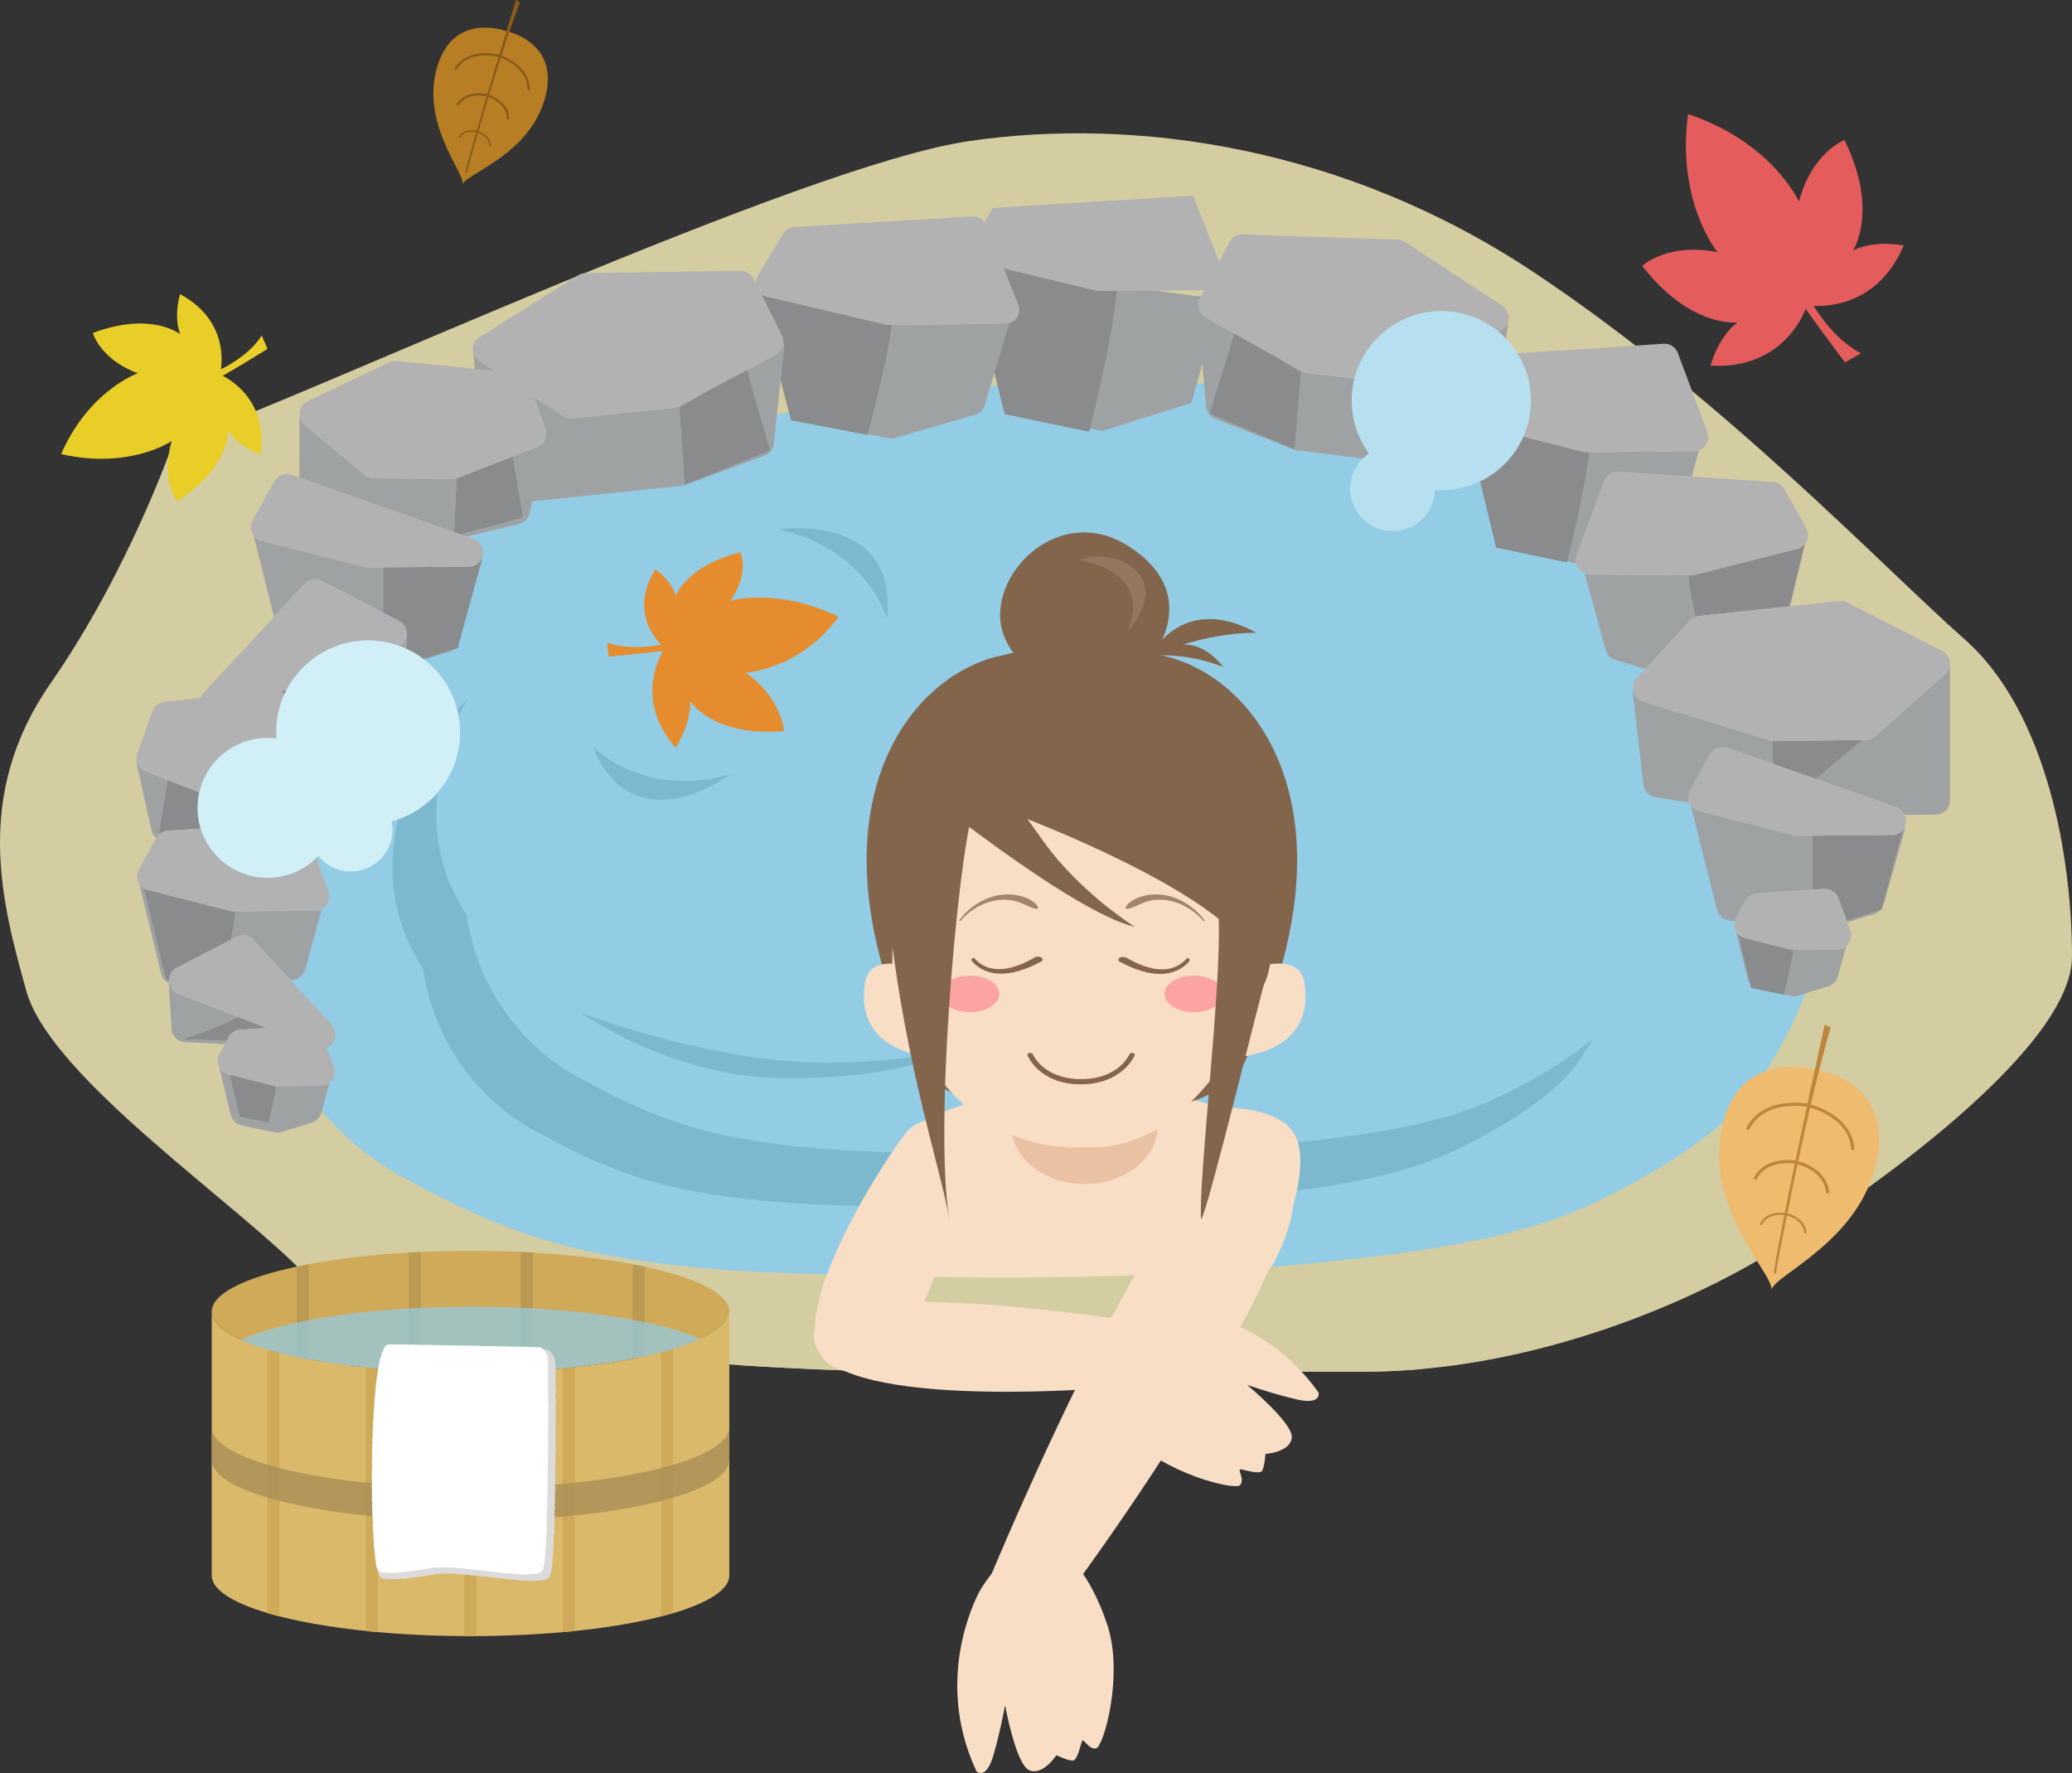 <?xml version="1.0" encoding="UTF-8"?>
<!DOCTYPE svg PUBLIC "-//W3C//DTD SVG 1.1//EN" "http://www.w3.org/Graphics/SVG/1.1/DTD/svg11.dtd">
<svg version="1.1" xmlns="http://www.w3.org/2000/svg" xmlns:xlink="http://www.w3.org/1999/xlink" x="0" y="0" width="1381.244" height="1181.8" viewBox="0, 0, 1381.244, 1181.8">
  <rect x="0" y="0" width="1381.244" height="1181.8" fill="#333333" stroke="none"/>
  <defs>
    <clipPath id="Clip_1">
      <path d="M160.391,870.954 L466.917,870.954 L466.917,914.732 L160.391,914.732 z"/>
    </clipPath>
  </defs>
  <g id="Layer_1">
    <path d="M115.15,295.887 C115.15,295.887 85.858,380.51 33.782,455.369 C-18.294,530.229 1.235,601.832 17.508,660.417 C33.782,719.003 160.717,803.625 206.283,852.447 C251.85,901.269 535.013,914.287 603.361,914.287 L909.307,914.287 C1016.713,914.287 1117.61,871.976 1172.94,839.428 C1228.271,806.881 1381.244,702.73 1381.244,637.635 C1381.244,572.54 1364.97,474.9 1309.64,426.079 C1254.31,377.258 1150.157,266.597 1023.223,181.974 C896.288,97.351 756.334,77.822 645.673,94.096 C535.012,110.369 206.282,263.337 115.15,295.887" fill="#D3CDA1" id="path838"/>
    <path d="M145.203,557.003 C145.381,530.377 150.218,502.024 162.131,476.614 C180.338,437.794 203.831,415.848 240.268,384.483 C277.159,352.737 333.345,328.286 386.778,311.007 C447.402,291.406 510.017,275.663 575.83,266.723 C724.98,246.433 906.189,240.871 1021.647,321.248 C1078.218,360.621 1097.789,410.727 1124.256,460.133 C1133.969,472.745 1145.272,484.473 1156.885,496.668 C1191.467,532.995 1201.93,571.667 1208.833,613.58 C1215.298,652.831 1190.092,693.578 1171.67,722.696 C1153.25,751.815 1099.607,785.585 1055.347,805.074 C1016.637,822.11 969.919,830.611 925.096,836.419 C870.004,843.554 813.69,847.828 757.696,849.975 C681.457,852.872 604.143,851.376 527.916,848.807 C487.775,847.446 446.795,844.252 407.913,837.191 C351.754,826.997 312.104,808.677 267.961,784.347 C209.455,752.094 178.986,696.393 171.422,644.172 C153.995,617.645 144.987,588.246 145.203,557.003" fill="#93CCE5" id="path840"/>
    <path d="M892.326,758.207 C849.845,763.708 806.408,767.011 763.229,768.657 C704.427,770.901 644.804,769.738 586.016,767.76 C555.056,766.716 523.452,764.25 493.468,758.809 C450.147,750.938 419.575,736.809 385.525,718.049 C340.405,693.181 316.906,650.208 311.073,609.941 C297.637,589.485 290.687,566.81 290.853,542.714 C290.994,522.18 294.721,500.31 303.906,480.708 C306.332,475.547 308.887,470.786 311.589,466.285 C296.103,481.196 284.485,495.643 274.807,516.275 C265.623,535.875 261.895,557.74 261.753,578.279 C261.593,602.374 268.538,625.045 281.98,645.506 C287.813,685.774 311.306,728.746 356.426,753.606 C390.481,772.374 421.048,786.501 464.368,794.366 C494.352,799.816 525.958,802.276 556.917,803.325 C615.705,805.304 675.334,806.464 734.13,804.223 C777.315,802.571 820.752,799.274 863.232,793.765 C897.808,789.289 933.832,782.737 963.687,769.598 C997.827,754.565 1039.197,728.52 1053.398,706.063 C1056.052,701.862 1058.889,697.354 1061.714,692.603 C1042.624,708.444 1016.029,723.796 992.78,734.032 C962.926,747.181 926.907,753.731 892.326,758.207" fill="#7CB9CE" id="path842"/>
    <path d="M670.328,272.472 L734.446,285.766 L793.065,267.382 L811.435,200.604 L732.327,190.409 L646.855,175.541 z" fill="#9FA2A3" id="path844"/>
    <path d="M670.328,272.472 L734.446,285.766 L793.065,267.382 L811.435,200.604 L732.327,190.409 L646.855,175.541 z" fill-opacity="0" stroke="#9FA2A3" stroke-width="3" stroke-linecap="round" stroke-linejoin="round" id="path846"/>
    <path d="M739.518,183.733 L643.319,166.995 L669.732,276.08 L726.061,287.773 C734.225,253.571 742.59,219.91 745.411,184.495 z" fill="#898B8C" id="path848"/>
    <path d="M794.338,131.965 L662.712,140.042 L644.217,171.443 L731.904,192.518 L817.975,191.843 z" fill="#B2B2B2" id="path850"/>
    <path d="M794.338,131.965 L662.712,140.042 L644.217,171.443 L731.904,192.518 L817.975,191.843 z" fill-opacity="0" stroke="#B2B2B2" stroke-width="3" stroke-linecap="round" stroke-linejoin="round" id="path852"/>
    <path d="M378.931,282.239 C378.931,264.008 364.151,249.228 345.92,249.228 C327.689,249.228 312.909,264.008 312.909,282.239 C312.909,300.47 327.689,315.25 345.92,315.25 C364.151,315.25 378.931,300.47 378.931,282.239" fill="#B6E0EF" id="path854"/>
    <path d="M387.036,674.997 C387.036,674.997 446.844,717.783 521.241,718.693 C573.648,719.333 619.131,710.529 641.581,697.156 C617.117,704.466 583.407,708.766 546.233,708.309 C471.829,707.406 387.036,674.997 387.036,674.997" fill="#7CB9CE" id="path856"/>
    <path d="M594.572,216.466 C591.242,241.239 584.904,265.172 578.638,289.415 L592.442,292.06 C593.907,292.34 595.417,292.272 596.849,291.855 L650.091,276.411 C653.174,275.518 655.59,273.12 656.502,270.044 L672.731,215.477 C671.899,215.722 671.04,215.886 670.148,215.891 z" fill="#9FA2A3" id="path858"/>
    <path d="M503.996,188.671 L503.763,188.631 L504.017,189.144 C504.005,188.985 503.999,188.828 503.996,188.671" fill="#898B8C" id="path860"/>
    <path d="M594.572,216.466 L592.527,216.481 C591.779,216.488 591.03,216.401 590.299,216.233 L511.204,197.646 C509.721,197.295 508.371,196.596 507.244,195.634 L521.28,223.855 C522.011,225.322 522.281,226.889 522.22,228.421 C522.543,229.563 522.684,230.763 522.558,231.97 L520.313,253.32 L527.345,280.158 L578.494,289.975 C578.544,289.788 578.592,289.602 578.638,289.415 C584.904,265.172 591.242,241.239 594.572,216.466" fill="#898B8C" id="path862"/>
    <path d="M657.512,150.116 C655.995,146.358 652.246,143.987 648.2,144.233 L529.475,151.356 C526.376,151.539 523.562,153.242 521.96,155.902 L505.282,183.596 C504.348,185.147 503.956,186.909 503.996,188.671 C503.999,188.828 504.005,188.985 504.017,189.144 L503.763,188.631 L502.319,185.73 C500.701,182.479 497.36,180.444 493.729,180.498 L390.208,182.076 C388.482,182.105 386.796,182.604 385.335,183.523 L319.627,224.798 C316.906,226.506 315.242,229.484 315.211,232.695 C315.206,233.407 315.307,234.104 315.458,234.785 C315.979,237.175 317.385,239.305 319.476,240.674 L329.325,247.122 L316.66,245.857 L264.35,240.629 C262.631,240.456 260.9,240.76 259.344,241.506 L204.982,267.499 C202.083,268.883 200.088,271.649 199.691,274.836 C199.618,275.417 199.662,275.99 199.695,276.562 C199.849,279.135 200.994,281.571 203.014,283.252 L243.006,316.569 C244.667,317.957 246.759,318.728 248.923,318.756 L301.233,319.419 C302.316,319.431 303.373,319.192 304.395,318.842 C304.524,318.797 304.669,318.818 304.794,318.768 L341.923,304.221 L358.086,297.891 C362.846,296.027 365.254,290.71 363.516,285.905 L355.751,264.423 L375.563,277.394 C377.374,278.579 379.539,279.107 381.691,278.885 L448.708,272.015 C449.919,271.892 451.096,271.534 452.17,270.962 L471.013,260.953 L498.036,246.596 L517.259,236.385 C520.326,234.755 522.088,231.666 522.22,228.421 C522.281,226.889 522.011,225.322 521.28,223.855 L507.244,195.634 C508.371,196.596 509.721,197.295 511.204,197.646 L590.299,216.233 C591.03,216.401 591.779,216.488 592.527,216.481 L594.572,216.466 L670.148,215.891 C671.04,215.886 671.899,215.722 672.731,215.477 C674.821,214.86 676.673,213.56 677.917,211.707 C679.655,209.112 679.992,205.824 678.825,202.929 z" fill="#B2B2B2" id="path864"/>
    <path d="M522.558,231.97 C522.684,230.763 522.543,229.563 522.22,228.421 C522.088,231.666 520.326,234.755 517.259,236.385 L498.036,246.596 L513.485,300.322 L456.38,323.134 L452.824,271.721 L471.013,260.953 L452.17,270.962 C451.096,271.534 449.919,271.892 448.708,272.015 L381.691,278.885 C379.539,279.107 377.374,278.579 375.563,277.394 L355.751,264.423 L363.516,285.905 C365.254,290.71 362.846,296.027 358.086,297.891 L341.923,304.221 L348.708,344.915 L306.956,356.252 L311.19,357.744 L346.015,349.237 C349.5,348.386 352.201,345.632 352.981,342.13 L354.774,334.104 L454.685,323.766 C455.474,323.683 456.247,323.503 456.987,323.229 L509.74,303.703 C513.105,302.457 515.472,299.41 515.846,295.842 L520.313,253.32 z" fill="#9FA2A3" id="path866"/>
    <path d="M329.325,247.122 L319.476,240.674 C317.385,239.305 315.979,237.175 315.458,234.785 C315.467,235.026 315.436,235.261 315.464,235.501 L316.66,245.857 z" fill="#9FA2A3" id="path868"/>
    <path d="M456.38,323.134 L513.485,300.322 L498.036,246.596 L471.013,260.953 L452.824,271.721 z" fill="#898B8C" id="path870"/>
    <path d="M976.289,277.958 C976.121,277.668 975.92,277.4 975.786,277.087 C974.63,274.398 974.785,271.321 976.21,268.763 L991.634,241.07 C993.192,238.273 996.066,236.456 999.267,236.247 L1002.569,236.032 L1005.462,214.538 C1005.492,214.307 1005.472,214.077 1005.481,213.844 C1004.917,216.217 1003.467,218.315 1001.354,219.641 L944.59,255.315 C942.762,256.468 940.587,256.955 938.44,256.695 L871.563,248.576 C870.356,248.429 869.189,248.049 868.119,247.459 L849.631,237.194 L867.456,248.202 L862.943,299.542 L806.272,275.675 L822.717,222.25 L803.683,211.679 C800.655,209.997 798.949,206.877 798.874,203.635 C798.529,204.765 798.368,205.957 798.475,207.159 L803.996,271.15 C804.301,274.722 806.609,277.814 809.951,279.122 L862.328,299.626 C863.065,299.913 863.838,300.107 864.626,300.203 L982.608,314.633 C983.481,314.74 984.319,314.686 985.15,314.559 z" fill="#9FA2A3" id="path872"/>
    <path d="M806.272,275.675 L862.943,299.542 L867.456,248.202 L849.631,237.194 L822.717,222.25 z" fill="#898B8C" id="path874"/>
    <path d="M803.683,211.679 L822.717,222.25 L849.631,237.194 L868.119,247.459 C869.189,248.049 870.356,248.429 871.563,248.576 L938.44,256.695 C940.587,256.955 942.762,256.468 944.59,255.315 L1001.354,219.641 C1003.467,218.315 1004.917,216.217 1005.481,213.844 C1005.647,213.159 1005.761,212.459 1005.769,211.741 C1005.799,208.529 1004.19,205.524 1001.5,203.764 L936.573,161.273 C935.13,160.327 933.454,159.797 931.727,159.738 L828.256,156.237 C824.627,156.114 821.249,158.085 819.57,161.306 L799.899,199.076 C799.138,200.534 798.838,202.097 798.874,203.635 C798.949,206.877 800.655,209.997 803.683,211.679" fill="#B2B2B2" id="path876"/>
    <path d="M302.746,354.767 L304.395,318.842 C303.373,319.192 302.316,319.431 301.233,319.419 L248.923,318.756 C246.759,318.728 244.667,317.957 243.006,316.569 L203.014,283.252 C200.994,281.571 199.849,279.135 199.695,276.562 C199.676,276.804 199.618,277.042 199.618,277.286 L199.625,318.372 z" fill="#9FA2A3" id="path878"/>
    <path d="M302.746,354.767 L306.956,356.252 L348.708,344.915 L341.923,304.221 L304.794,318.768 C304.669,318.818 304.524,318.797 304.395,318.842 z" fill="#898B8C" id="path880"/>
    <path d="M320.919,375.37 C321.162,374.513 321.236,373.639 321.233,372.767 L311.785,407.51 z" fill="#9FA2A3" id="path882"/>
    <path d="M321.202,372.076 C321.198,372.054 321.198,372.036 321.198,372.017 C321.189,372.036 321.187,372.054 321.177,372.073 z" fill="#9FA2A3" id="path884"/>
    <path d="M203.146,389.088 C206.029,385.978 210.634,385.174 214.401,387.123 L255.502,408.405 L255.502,378.174 L245.392,378.257 C244.581,378.262 243.775,378.164 242.991,377.964 L174.366,360.514 C172.217,359.967 170.356,358.68 169.076,356.925 L182.653,411.194 z" fill="#9FA2A3" id="path886"/>
    <path d="M312.752,377.704 L255.502,378.174 L255.502,408.405 L266.142,413.913 C269.29,415.548 271.195,418.814 271.176,422.339 C271.179,422.339 271.179,422.344 271.179,422.35 C271.179,422.506 271.228,422.645 271.22,422.799 C271.22,422.818 271.21,422.829 271.21,422.848 C271.294,423.456 271.366,424.064 271.325,424.69 L270.184,443.099 L302.625,432.814 L305.117,432.022 L311.785,407.51 L321.233,372.767 L321.414,372.104 L321.202,372.076 L321.177,372.073 C319.701,375.373 316.51,377.674 312.752,377.704" fill="#898B8C" id="path888"/>
    <path d="M302.746,354.767 L199.625,318.372 L194.301,316.493 C189.965,314.964 185.161,316.781 182.922,320.797 L168.45,346.783 C167.025,349.342 166.869,352.417 168.029,355.107 C168.309,355.758 168.666,356.362 169.076,356.925 C170.356,358.68 172.217,359.967 174.366,360.514 L242.991,377.964 C243.775,378.164 244.581,378.262 245.392,378.257 L255.502,378.174 L312.752,377.704 C316.51,377.674 319.701,375.373 321.177,372.073 C321.187,372.054 321.189,372.036 321.198,372.017 C321.509,371.312 321.846,370.614 321.978,369.825 C322.733,365.309 320.133,360.903 315.814,359.378 L311.19,357.744 L306.956,356.252 z" fill="#B2B2B2" id="path890"/>
    <path d="M1050.981,370.212 L1069.477,320.648 C1070.93,316.748 1074.768,314.263 1078.92,314.531 L1127.724,317.699 L1132.55,300.15 C1131.556,300.512 1130.518,300.767 1129.431,300.777 L1059.54,301.357 C1056.457,326.137 1050.593,350.078 1044.803,374.326 L1050.672,375.546 C1050.284,373.789 1050.334,371.945 1050.981,370.212" fill="#9FA2A3" id="path892"/>
    <path d="M1059.54,301.357 L1057.655,301.372 C1056.843,301.379 1056.034,301.28 1055.254,301.081 L982.127,282.493 C979.616,281.855 977.547,280.188 976.289,277.958 L985.15,314.559 L997.374,365.049 L1044.675,374.867 C1044.718,374.686 1044.76,374.508 1044.803,374.326 C1050.593,350.078 1056.457,326.137 1059.54,301.357" fill="#898B8C" id="path894"/>
    <path d="M991.634,241.07 L976.21,268.763 C974.785,271.321 974.63,274.398 975.786,277.087 C975.92,277.4 976.121,277.668 976.289,277.958 C977.547,280.188 979.616,281.855 982.127,282.493 L1055.254,301.081 C1056.034,301.28 1056.843,301.379 1057.655,301.372 L1059.54,301.357 L1129.431,300.777 C1130.518,300.767 1131.556,300.512 1132.55,300.15 C1134.367,299.487 1135.987,298.33 1137.119,296.69 C1138.86,294.157 1139.262,290.931 1138.188,288.048 L1118.477,235.24 C1117.021,231.342 1113.183,228.857 1109.031,229.124 L1002.569,236.032 L999.267,236.247 C996.066,236.456 993.192,238.273 991.634,241.07" fill="#B2B2B2" id="path896"/>
    <path d="M215.795,474.974 L228.242,474.384 L215.534,474.845 z" fill="#9FA2A3" id="path898"/>
    <path d="M133.775,464.707 C133.888,464.444 134.109,464.228 134.252,463.977 C134.09,464.228 133.91,464.45 133.775,464.707" fill="#9FA2A3" id="path900"/>
    <path d="M133.741,464.799 C133.66,464.958 133.64,465.143 133.569,465.303 L133.619,465.297 C133.676,465.137 133.673,464.958 133.741,464.799" fill="#9FA2A3" id="path902"/>
    <path d="M271.176,422.339 C271.176,422.339 271.179,422.344 271.179,422.35 C271.179,422.344 271.179,422.339 271.176,422.339" fill="#9FA2A3" id="path904"/>
    <path d="M271.325,424.69 C271.366,424.064 271.294,423.456 271.21,422.848 C270.992,426.532 268.649,429.757 265.205,431.088 L210.484,452.254 C226.956,460.115 243.451,467.336 261.046,472.611 C265.289,471.873 268.609,468.446 268.883,464.045 L270.165,443.387 L299.627,434.441 C300.745,434.104 301.727,433.508 302.625,432.814 L270.184,443.099 z" fill="#9FA2A3" id="path906"/>
    <path d="M210.484,452.254 L187.138,461.281 C187.165,461.3 187.196,461.3 187.224,461.312 L215.534,474.845 L228.242,474.384 L262.619,473.126 C262.085,472.97 261.578,472.77 261.046,472.611 C243.451,467.336 226.956,460.115 210.484,452.254" fill="#898B8C" id="path908"/>
    <path d="M106.275,556.071 L105.762,555.93 L111.767,519.886 L96.935,514.076 C93.589,512.762 91.446,509.74 91.05,506.394 C90.942,507.401 90.948,508.421 91.173,509.426 L101.028,553.591 C101.48,555.609 102.619,557.325 104.132,558.625 L104.179,558.543 C104.719,557.574 105.459,556.777 106.275,556.071" fill="#9FA2A3" id="path910"/>
    <path d="M202.222,530.882 C200.561,532.271 198.47,533.035 196.306,533.069 L148.847,533.67 C147.874,533.683 146.933,533.431 146.007,533.151 L146.842,551.446 L194.672,548.345 C198.826,548.076 202.664,550.562 204.12,554.463 L209.787,569.654 L232.573,569.381 C237.739,569.32 241.895,565.113 241.895,559.952 L241.908,494.568 C241.908,494.322 241.85,494.09 241.831,493.844 C241.708,496.46 240.56,498.941 238.511,500.649 z" fill="#9FA2A3" id="path912"/>
    <path d="M105.762,555.93 L106.275,556.071 C107.81,554.733 109.719,553.853 111.807,553.72 L146.842,551.446 L146.007,533.151 C145.77,533.081 145.515,533.112 145.285,533.021 L111.767,519.886 z" fill="#898B8C" id="path914"/>
    <path d="M187.224,461.312 C187.196,461.3 187.165,461.3 187.138,461.281 L210.484,452.254 L265.205,431.088 C268.649,429.757 270.992,426.532 271.21,422.848 C271.21,422.829 271.22,422.818 271.22,422.799 C271.228,422.645 271.179,422.506 271.179,422.35 C271.179,422.344 271.176,422.339 271.176,422.339 C271.195,418.814 269.29,415.548 266.142,413.913 L255.502,408.405 L214.401,387.123 C210.634,385.174 206.029,385.978 203.146,389.088 L182.653,411.194 L135.502,462.054 C134.967,462.633 134.616,463.307 134.252,463.977 C134.109,464.228 133.888,464.444 133.775,464.707 C133.759,464.738 133.753,464.769 133.741,464.799 C133.673,464.958 133.676,465.137 133.619,465.297 L133.569,465.303 L109.637,467.697 C106.027,468.053 102.94,470.461 101.706,473.875 L91.507,502.091 C90.992,503.522 90.881,504.982 91.05,506.394 C91.446,509.74 93.589,512.762 96.935,514.076 L111.767,519.886 L145.285,533.021 C145.515,533.112 145.77,533.081 146.007,533.151 C146.933,533.431 147.874,533.683 148.847,533.67 L196.306,533.069 C198.47,533.035 200.561,532.271 202.222,530.882 L238.511,500.649 C240.56,498.941 241.708,496.46 241.831,493.844 C241.859,493.31 241.901,492.776 241.834,492.234 C241.435,489.042 239.442,486.279 236.544,484.892 L215.795,474.974 L215.534,474.845 z" fill="#B2B2B2" id="path916"/>
    <path d="M157.066,607.504 C156.218,613.827 155.206,620.109 153.976,626.335 L157.547,624.487 C161.315,622.534 165.92,623.337 168.803,626.451 L193.981,653.612 L197.199,652.602 C200.258,651.641 202.619,649.196 203.469,646.099 L214.5,605.992 C213.201,606.67 211.747,607.047 210.238,607.06 z" fill="#9FA2A3" id="path918"/>
    <path d="M112.627,653.707 C112.627,653.686 112.633,653.66 112.633,653.637 C112.658,653.45 112.648,653.262 112.686,653.076 C112.839,649.742 114.672,646.691 117.678,645.131 L153.976,626.335 C155.206,620.109 156.218,613.827 157.066,607.504 L156.056,607.508 C155.249,607.513 154.44,607.417 153.654,607.22 L98.452,593.189 C97.439,592.931 96.521,592.459 95.668,591.906 L110.528,653.272 z" fill="#898B8C" id="path920"/>
    <path d="M204.12,554.463 C202.664,550.562 198.826,548.076 194.672,548.345 L146.842,551.446 L111.807,553.72 C109.719,553.853 107.81,554.733 106.275,556.071 C105.459,556.777 104.719,557.574 104.179,558.543 L104.132,558.625 L92.536,579.46 C91.111,582.022 90.956,585.087 92.115,587.782 C92.32,588.259 92.606,588.682 92.883,589.11 C93.608,590.242 94.553,591.174 95.668,591.906 C96.521,592.459 97.439,592.931 98.452,593.189 L153.654,607.22 C154.44,607.417 155.249,607.513 156.056,607.508 L157.066,607.504 L210.238,607.06 C211.747,607.047 213.201,606.67 214.5,605.992 C215.854,605.285 217.043,604.266 217.932,602.976 C219.676,600.44 220.072,597.211 218.998,594.332 L209.787,569.654 z" fill="#B2B2B2" id="path922"/>
    <path d="M221.804,694.376 C220.723,695.973 219.182,697.061 217.489,697.74 L217.666,698.21 C220.549,697.073 222.816,694.624 223.477,691.417 C223.891,689.404 223.535,687.42 222.737,685.656 C223.842,688.481 223.59,691.749 221.804,694.376" fill="#9FA2A3" id="path924"/>
    <path d="M222.016,684.362 C222.197,684.664 222.454,684.933 222.596,685.251 C222.433,684.933 222.215,684.657 222.016,684.362" fill="#9FA2A3" id="path926"/>
    <path d="M121.389,692.676 C134.444,688.863 146.675,683.608 158.85,677.864 L118.614,662.303 C115.154,660.967 112.799,657.725 112.601,654.017 C112.593,653.912 112.631,653.815 112.627,653.707 L110.528,653.272 L95.668,591.906 C94.553,591.174 93.608,590.242 92.883,589.11 L107.396,649.052 C108.074,651.842 109.999,654.09 112.528,655.293 C112.532,655.361 112.513,655.424 112.517,655.492 L114.401,685.812 C114.7,690.614 118.564,694.419 123.371,694.647 L149.902,695.905 L151.097,693.757 z" fill="#9FA2A3" id="path928"/>
    <path d="M112.686,653.076 C112.648,653.262 112.658,653.45 112.633,653.637 C112.633,653.446 112.676,653.267 112.686,653.076" fill="#9FA2A3" id="path930"/>
    <path d="M121.389,692.676 L151.097,693.757 L152.553,691.147 C154.112,688.346 156.985,686.529 160.181,686.32 L177.759,685.18 L158.85,677.864 C146.675,683.608 134.444,688.863 121.389,692.676" fill="#898B8C" id="path932"/>
    <path d="M168.803,626.451 C165.92,623.337 161.315,622.534 157.547,624.487 L153.976,626.335 L117.678,645.131 C114.672,646.691 112.839,649.742 112.686,653.076 C112.676,653.267 112.633,653.446 112.633,653.637 C112.633,653.66 112.627,653.686 112.627,653.707 C112.631,653.815 112.593,653.912 112.601,654.017 C112.799,657.725 115.154,660.967 118.614,662.303 L158.85,677.864 L177.759,685.18 L160.181,686.32 C156.985,686.529 154.112,688.346 152.553,691.147 L151.097,693.757 L149.902,695.905 L146.258,702.446 C144.833,705 144.678,708.077 145.837,710.766 C145.92,710.963 146.053,711.122 146.148,711.304 C147.376,713.705 149.544,715.507 152.174,716.175 L152.977,716.379 L182.017,723.766 C182.763,723.957 183.534,724.035 184.304,724.044 C184.34,724.044 184.378,724.054 184.418,724.054 L213.708,723.814 C215.952,723.796 218.076,722.96 219.744,721.543 C220.361,721.013 220.926,720.419 221.399,719.732 C223.145,717.196 223.543,713.97 222.466,711.084 L217.666,698.21 L217.489,697.74 C219.182,697.061 220.723,695.973 221.804,694.376 C223.59,691.749 223.842,688.481 222.737,685.656 C222.682,685.524 222.657,685.389 222.596,685.251 C222.454,684.933 222.197,684.664 222.016,684.362 C221.676,683.785 221.385,683.184 220.917,682.674 L193.981,653.612 z" fill="#B2B2B2" id="path934"/>
    <path d="M184.418,724.054 C184.378,724.054 184.34,724.044 184.304,724.044 C182.956,732.264 181.02,740.326 179.079,748.459 L159.774,744.458 L152.977,716.379 L152.174,716.175 C149.544,715.507 147.376,713.705 146.148,711.304 L153.872,743.192 C154.732,746.737 157.554,749.464 161.122,750.206 L183.091,754.768 C184.666,755.094 186.3,755.013 187.835,754.534 L207.926,748.228 C210.984,747.265 213.345,744.816 214.196,741.728 L219.744,721.543 C218.076,722.96 215.952,723.796 213.708,723.814 z" fill="#9FA2A3" id="path936"/>
    <path d="M179.079,748.459 C181.02,740.326 182.956,732.264 184.304,724.044 C183.534,724.035 182.763,723.957 182.017,723.766 L152.977,716.379 L159.774,744.458 z" fill="#898B8C" id="path938"/>
    <path d="M1193.016,404.113 L1193.277,404.083 L1203.44,362.133 C1203.331,362.285 1203.195,362.414 1203.08,362.559 z" fill="#9FA2A3" id="path940"/>
    <path d="M1126.883,413.496 C1127.767,412.539 1128.865,411.857 1130.045,411.342 C1128.183,402.14 1126.599,392.87 1125.415,383.488 L1059.736,382.942 C1058.545,382.932 1057.409,382.634 1056.336,382.204 L1070.347,433.157 C1071.196,436.253 1073.558,438.697 1076.617,439.661 L1096.752,445.979 z" fill="#9FA2A3" id="path942"/>
    <path d="M1198.132,365.758 L1129.504,383.209 C1128.72,383.407 1127.906,383.507 1127.096,383.501 L1125.415,383.488 C1126.599,392.87 1128.183,402.14 1130.045,411.342 C1130.916,410.96 1131.832,410.641 1132.794,410.536 L1193.016,404.113 L1203.08,362.559 C1201.812,364.102 1200.107,365.254 1198.132,365.758" fill="#898B8C" id="path944"/>
    <path d="M1125.415,383.488 L1127.096,383.501 C1127.906,383.507 1128.72,383.407 1129.504,383.209 L1198.132,365.758 C1200.107,365.254 1201.812,364.102 1203.08,362.559 C1203.195,362.414 1203.331,362.285 1203.44,362.133 C1203.841,361.579 1204.19,360.989 1204.466,360.351 C1205.621,357.661 1205.466,354.585 1204.043,352.028 L1189.569,326.042 C1188.009,323.244 1185.135,321.426 1181.937,321.217 L1127.724,317.699 L1078.92,314.531 C1074.768,314.263 1070.93,316.748 1069.477,320.648 L1050.981,370.212 C1050.334,371.945 1050.284,373.789 1050.672,375.546 C1050.932,376.709 1051.355,377.844 1052.05,378.856 C1053.116,380.408 1054.633,381.523 1056.336,382.204 C1057.409,382.634 1058.545,382.932 1059.736,382.942 z" fill="#B2B2B2" id="path946"/>
    <path d="M1299.846,443.264 C1299.6,445.58 1298.519,447.759 1296.738,449.338 L1250.096,490.772 C1248.4,492.276 1246.227,493.124 1243.961,493.154 L1241.357,493.193 L1210.609,519.253 L1264.395,538.213 C1266.871,539.087 1268.678,540.958 1269.715,543.206 L1290.573,542.944 C1295.738,542.875 1299.888,538.674 1299.888,533.51 L1299.907,443.88 C1299.907,443.67 1299.857,443.474 1299.846,443.264" fill="#9FA2A3" id="path948"/>
    <path d="M1126.587,526.86 L1140.036,502.703 C1142.271,498.687 1147.077,496.87 1151.413,498.395 L1181.845,509.119 L1181.612,493.801 C1181.095,493.735 1180.571,493.726 1180.077,493.579 L1095.162,467.612 C1092.053,466.659 1089.653,464.179 1088.813,461.042 C1088.706,460.668 1088.706,460.285 1088.656,459.907 C1088.517,460.765 1088.447,461.637 1088.547,462.516 L1095.523,523.047 C1096.006,527.23 1099.201,530.583 1103.351,531.27 L1126.127,535.039 C1125.028,532.381 1125.188,529.378 1126.587,526.86" fill="#9FA2A3" id="path950"/>
    <path d="M1181.612,493.801 L1181.845,509.119 L1210.609,519.253 L1241.357,493.193 L1182.961,493.99 C1182.508,493.998 1182.067,493.863 1181.612,493.801" fill="#898B8C" id="path952"/>
    <path d="M1095.162,467.612 L1180.077,493.579 C1180.571,493.726 1181.095,493.735 1181.612,493.801 C1182.067,493.863 1182.508,493.998 1182.961,493.99 L1241.357,493.193 L1243.961,493.154 C1246.227,493.124 1248.4,492.276 1250.096,490.772 L1296.738,449.338 C1298.519,447.759 1299.6,445.58 1299.846,443.264 C1299.919,442.552 1299.926,441.821 1299.832,441.091 C1299.434,437.997 1297.536,435.301 1294.761,433.888 L1231.367,401.563 C1229.734,400.734 1227.899,400.392 1226.082,400.586 L1193.277,404.083 L1193.016,404.113 L1132.794,410.536 C1131.832,410.641 1130.916,410.96 1130.045,411.342 C1128.865,411.857 1127.767,412.539 1126.883,413.496 L1096.752,445.979 L1091.004,452.175 C1089.057,454.274 1088.259,457.117 1088.656,459.907 C1088.706,460.285 1088.706,460.668 1088.813,461.042 C1089.653,464.179 1092.053,466.659 1095.162,467.612" fill="#B2B2B2" id="path954"/>
    <path d="M1231.453,614.712 L1249.34,609.27 C1250.975,608.773 1252.387,607.834 1253.504,606.619 L1231.085,613.735 z" fill="#9FA2A3" id="path956"/>
    <path d="M1163.57,600.231 C1165.13,597.432 1168.003,595.615 1171.204,595.405 L1208.119,593.01 C1208.109,580.915 1208.109,568.866 1208.107,556.999 L1198.706,557.077 C1197.896,557.082 1197.09,556.987 1196.307,556.789 L1132.507,540.591 C1130.295,540.026 1128.406,538.674 1127.121,536.839 L1144.529,606.295 C1145.416,609.83 1148.256,612.529 1151.824,613.251 L1156.345,614.158 C1156.54,613.251 1156.817,612.362 1157.275,611.53 z" fill="#9FA2A3" id="path958"/>
    <path d="M1254.561,605.242 C1255.026,604.493 1255.425,603.69 1255.672,602.819 L1269.561,553.889 C1269.862,552.833 1269.916,551.753 1269.843,550.68 C1269.579,551.32 1269.283,551.905 1268.892,552.467 z" fill="#9FA2A3" id="path960"/>
    <path d="M1261.338,556.544 L1208.107,556.999 C1208.117,568.866 1208.117,580.915 1208.119,593.01 L1216.004,592.503 C1220.154,592.23 1223.994,594.718 1225.448,598.617 L1231.085,613.735 L1253.504,606.619 L1254.247,606.387 L1254.561,605.242 L1268.892,552.467 C1267.186,554.885 1264.464,556.519 1261.338,556.544" fill="#898B8C" id="path962"/>
    <path d="M1264.395,538.213 L1210.609,519.253 L1181.845,509.119 L1151.413,498.395 C1147.077,496.87 1142.271,498.687 1140.036,502.703 L1126.587,526.86 C1125.188,529.378 1125.028,532.381 1126.127,535.039 C1126.145,535.082 1126.152,535.131 1126.171,535.18 C1126.429,535.777 1126.758,536.324 1127.121,536.839 C1128.406,538.674 1130.295,540.026 1132.507,540.591 L1196.307,556.789 C1197.09,556.987 1197.896,557.082 1198.706,557.077 L1208.107,556.999 L1261.338,556.544 C1264.464,556.519 1267.186,554.885 1268.892,552.467 C1269.283,551.905 1269.579,551.32 1269.843,550.68 C1270.119,550.025 1270.439,549.39 1270.562,548.666 C1270.881,546.737 1270.488,544.878 1269.715,543.206 C1268.678,540.958 1266.871,539.087 1264.395,538.213" fill="#B2B2B2" id="path964"/>
    <path d="M1195.536,633.138 C1194.023,643.173 1191.627,652.953 1189.263,662.846 L1194.113,663.854 C1195.686,664.18 1197.32,664.1 1198.854,663.618 L1218.946,657.321 C1222.002,656.356 1224.368,653.912 1225.214,650.816 L1230.765,630.622 C1229.095,632.044 1226.978,632.88 1224.73,632.902 z" fill="#9FA2A3" id="path966"/>
    <path d="M1157.167,620.396 L1164.891,652.285 C1165.209,653.606 1165.88,654.753 1166.678,655.79 L1158.61,622.456 C1158.046,621.833 1157.56,621.153 1157.167,620.396" fill="#9FA2A3" id="path968"/>
    <path d="M1195.536,633.138 L1195.439,633.138 C1194.628,633.146 1193.818,633.046 1193.034,632.851 L1163.19,625.262 C1161.393,624.8 1159.832,623.786 1158.61,622.456 L1166.678,655.79 L1167.342,658.518 L1189.214,663.056 C1189.231,662.987 1189.244,662.92 1189.263,662.846 C1191.627,652.953 1194.023,643.173 1195.536,633.138" fill="#898B8C" id="path970"/>
    <path d="M1225.448,598.617 C1223.994,594.718 1220.154,592.23 1216.004,592.503 L1208.119,593.01 L1171.204,595.405 C1168.003,595.615 1165.13,597.432 1163.57,600.231 L1157.275,611.53 C1156.817,612.362 1156.54,613.251 1156.345,614.158 C1155.939,616.044 1156.072,618.033 1156.853,619.851 C1156.939,620.047 1157.075,620.207 1157.167,620.396 C1157.56,621.153 1158.046,621.833 1158.61,622.456 C1159.832,623.786 1161.393,624.8 1163.19,625.262 L1193.034,632.851 C1193.818,633.046 1194.628,633.146 1195.439,633.138 L1195.536,633.138 L1224.73,632.902 C1226.978,632.88 1229.095,632.044 1230.765,630.622 C1231.379,630.095 1231.942,629.503 1232.417,628.816 C1234.161,626.281 1234.56,623.055 1233.485,620.168 L1231.453,614.712 L1231.085,613.735 z" fill="#B2B2B2" id="path972"/>
    <path d="M306.695,488.169 C306.695,454.312 279.247,426.863 245.39,426.863 C211.531,426.863 184.084,454.312 184.084,488.169 C184.084,522.028 211.531,549.477 245.39,549.477 C279.247,549.477 306.695,522.028 306.695,488.169" fill="#D0EFF7" id="path974"/>
    <path d="M224.96,538.479 C224.96,512.719 204.082,491.842 178.325,491.842 C152.565,491.842 131.687,512.719 131.687,538.479 C131.687,564.238 152.565,585.113 178.325,585.113 C204.082,585.113 224.96,564.238 224.96,538.479" fill="#D0EFF7" id="path976"/>
    <path d="M261.637,553.147 C261.637,537.811 249.202,525.373 233.863,525.373 C218.524,525.373 206.09,537.811 206.09,553.147 C206.09,568.487 218.524,580.92 233.863,580.92 C249.202,580.92 261.637,568.487 261.637,553.147" fill="#D0EFF7" id="path978"/>
    <path d="M956.621,325.726 C956.621,341.352 943.952,354.02 928.326,354.02 C912.697,354.02 900.031,341.352 900.031,325.726 C900.031,310.098 912.697,297.43 928.326,297.43 C943.952,297.43 956.621,310.098 956.621,325.726" fill="#B6E0EF" id="path980"/>
    <path d="M1020.544,267.04 C1020.544,300.034 993.802,326.775 960.81,326.775 C927.822,326.775 901.073,300.034 901.073,267.04 C901.073,234.054 927.822,207.307 960.81,207.307 C993.802,207.307 1020.544,234.054 1020.544,267.04" fill="#B6E0EF" id="path982"/>
    <path d="M442.74,432.553 C442.74,432.553 420.746,464.729 450.401,498.445 C450.401,498.445 460.557,483.108 460.159,467.393 C460.159,467.393 475.304,491.509 522.663,487.258 C522.663,487.258 521.268,465.571 497.169,448.351 C497.169,448.351 533.133,446.469 559.084,411.074 C517.444,391.158 486.924,400.426 486.924,400.426 C500.106,381.495 493.528,368.086 493.528,368.086 C457.16,377.368 450.476,397.252 450.476,397.252 C447.513,386.423 436.882,379.494 436.882,379.494 C417.21,410.934 442.643,431.689 442.643,431.689 z" fill="#E58D2E" id="path984"/>
    <path d="M460.73,424.261 C460.73,424.261 428.556,436.965 404.811,428.254 L405.684,437.67 C405.684,437.67 442.203,434.424 461.346,431.061 z" fill="#E58D2E" id="path986"/>
    <path d="M1180.852,859.85 C1182.822,849.571 1137.208,807.45 1147.652,752.93 C1158.098,698.411 1209.021,712.805 1209.021,712.805 C1209.021,712.805 1261.657,718.25 1251.214,772.769 C1240.77,827.29 1182.822,849.571 1180.852,859.85" fill="#EFBB6F" id="path988"/>
    <path d="M1182.374,848.59 L1183.755,848.855 C1183.755,848.855 1202.235,747.644 1220.306,684.911 C1218.965,684.237 1217.663,683.625 1216.373,683.046 C1205.322,733.345 1186.684,819.603 1182.374,848.59" fill="#BC863F" id="path990"/>
    <path d="M1164.789,753.019 C1165.313,753.285 1165.946,753.085 1166.217,752.569 C1176.546,732.628 1203.972,737.621 1204.257,737.676 C1204.539,737.73 1231.874,743.252 1234.101,765.572 C1234.156,766.153 1234.676,766.574 1235.254,766.518 C1235.835,766.459 1236.254,765.942 1236.202,765.361 C1233.817,741.461 1204.945,735.653 1204.655,735.597 C1204.365,735.54 1175.387,730.266 1164.34,751.594 C1164.068,752.113 1164.273,752.75 1164.789,753.019" fill="#BC863F" id="path992"/>
    <path d="M1197.366,773.649 C1197.161,773.612 1177.006,769.939 1169.295,784.818 C1169.026,785.334 1169.23,785.974 1169.748,786.244 C1170.267,786.509 1170.902,786.309 1171.168,785.791 C1178.162,772.301 1196.774,775.69 1196.969,775.726 C1197.159,775.764 1215.712,779.519 1217.212,794.613 C1217.273,795.193 1217.79,795.614 1218.368,795.561 C1218.955,795.5 1219.376,794.98 1219.315,794.401 C1217.656,777.727 1197.568,773.688 1197.366,773.649" fill="#BC863F" id="path994"/>
    <path d="M1190.679,808.552 C1190.554,808.528 1178.12,806.264 1173.359,815.454 C1173.169,815.816 1173.315,816.261 1173.67,816.45 C1174.039,816.637 1174.483,816.495 1174.67,816.133 C1178.916,807.935 1190.275,809.982 1190.402,810.006 C1190.526,810.029 1201.837,812.326 1202.748,821.512 C1202.787,821.916 1203.154,822.214 1203.56,822.175 C1203.967,822.132 1204.262,821.773 1204.222,821.368 C1203.195,811.066 1190.805,808.576 1190.679,808.552" fill="#BC863F" id="path996"/>
    <path d="M1204.323,204.131 C1204.323,204.131 1191.337,246.674 1140.345,243.684 C1140.345,243.684 1144.818,225.434 1158.123,214.863 C1158.123,214.863 1127.144,218.994 1094.709,177.217 C1094.709,177.217 1111.767,161.37 1144.935,168.125 C1144.935,168.125 1117.323,134.717 1125.31,76.042 C1181.469,94.805 1199.238,134.352 1199.238,134.352 C1207.832,101.621 1229.587,93.315 1229.587,93.315 C1252.727,140.882 1235.328,166.833 1235.328,166.833 C1250.689,159.587 1269.031,163.648 1269.031,163.648 C1249.167,210.704 1205.268,203.536 1205.268,203.536 z" fill="#E55C5C" id="path998"/>
    <path d="M1197.481,180.897 C1197.481,180.897 1211.699,220.366 1240.599,235.54 L1229.88,241.496 C1229.88,241.496 1202.898,206.089 1190.234,185.995 z" fill="#E55C5C" id="path1000"/>
    <path d="M610.142,855.942 C610.142,855.942 514.171,725.955 722.004,727.854 L728.611,727.854 C936.443,725.955 840.473,855.942 840.473,855.942 z" fill="#F8DEC5" id="path1002"/>
    <path d="M809.537,738.195 C809.537,738.195 851.404,736.123 860.523,754.777 C869.643,773.431 867.984,807.835 826.947,802.861 C785.908,797.887 755.232,785.45 755.232,785.45 z" fill="#F8DEC5" id="path1004"/>
    <path d="M930.754,835.665 C928.866,835.919 926.978,836.175 925.096,836.419 C870.004,843.554 813.69,847.828 757.696,849.975 C681.457,852.872 604.143,851.376 527.916,848.807 C516.629,848.424 505.276,847.889 493.921,847.172 C492.94,868.096 492.751,889.02 492.719,909.944 C541.122,913.059 582.372,914.287 603.361,914.287 L909.307,914.287 C922.124,914.287 934.848,913.679 947.414,912.562 C942.94,890.517 937.661,868.651 932.377,845.752 C931.588,842.332 931.08,838.983 930.754,835.665" fill="#D3CDA1" id="path1006"/>
    <path d="M657.895,1056.598 C657.895,1056.598 796.65,718.17 853.365,746.838 C910.084,775.507 773.586,980.8 704.922,1072.456 z" fill="#F8DEC5" id="path1008"/>
    <path d="M653.877,1059.072 C653.877,1059.072 620.478,1115.629 650.96,1180.689 C650.96,1180.689 657.326,1186.879 662.224,1170.033 C667.122,1153.187 670.005,1136.505 670.005,1136.505 C670.005,1136.505 677.133,1176.23 686.201,1179.987 C695.266,1183.739 704.197,1169.932 704.197,1169.932 C704.197,1169.932 712.254,1173.764 715.277,1173.525 C718.295,1173.283 720.486,1162.362 721.389,1160.388 C722.287,1158.415 725.826,1166.527 730.76,1165.347 C735.69,1164.174 749.178,1116.645 738.236,1083.267 C727.293,1049.888 696.25,993.428 653.877,1059.072" fill="#F8DEC5" id="path1010"/>
    <path d="M784.892,885.376 C784.892,885.376 542.773,842.875 542.471,890.128 C542.17,937.383 704.944,929.804 779.966,921.495 z" fill="#F8DEC5" id="path1012"/>
    <path d="M631.097,743.063 C631.097,743.063 613.46,745.843 605.864,752.782 C598.269,759.722 508.817,891.763 557.831,912.115 C606.848,932.467 634.542,823.612 642.306,771.389 z" fill="#F8DEC5" id="path1014"/>
    <path d="M772.022,871.181 C772.022,871.181 837.443,869.879 878.981,928.171 C878.981,928.171 881.234,936.724 864.219,932.73 C847.205,928.736 831.318,923.072 831.318,923.072 C831.318,923.072 862.301,948.699 861.125,958.405 C859.943,968.111 843.592,969.103 843.592,969.103 C843.592,969.103 842.975,977.971 841.285,980.476 C839.602,982.975 829.051,979.533 826.898,979.349 C824.744,979.162 830.051,986.205 826.615,989.908 C823.184,993.612 775.338,982.054 751.727,956.227 C728.121,930.396 694.32,875.825 772.022,871.181" fill="#F8DEC5" id="path1016"/>
    <path d="M722.823,764.222 C722.825,764.238 722.825,764.252 722.825,764.268 L714.114,764.444 C698.851,763.279 685.73,759.598 674.441,754.261 C676.953,773.916 697.736,789.252 723.003,789.252 C748.973,789.252 770.198,773.049 771.724,752.608 C760.27,758.504 746.823,762.692 731.02,764.222 z" fill="#EAC1A2" id="path1018"/>
    <path d="M772.133,436.371 C758.922,432.87 740.959,430.703 721.139,430.703 C701.322,430.703 683.377,432.87 670.146,436.371 C602.548,448.851 533.538,545.623 614.028,710.446 C614.028,710.446 629.494,739.586 685.167,739.586 L757.109,739.586 C812.781,739.586 828.461,710.453 828.461,710.453 C908.941,545.653 839.744,448.871 772.133,436.371" fill="#83654B" id="path1020"/>
    <path d="M843.757,579.005 C843.757,579.005 853.399,469.49 728.589,461.115 L717.745,461.115 C717.745,461.134 717.747,461.156 717.747,461.176 L708.245,461.353 C583.63,472.05 595.519,581.363 595.519,581.363 L594.735,654.186 C594.735,654.186 618.044,759.752 712.321,764.934 L721.868,764.758 C721.868,764.742 721.868,764.729 721.866,764.712 L730.849,764.712 C805.377,762.752 846.036,651.797 846.036,651.797 z" fill="#F8DEC5" id="path1022"/>
    <path d="M756.311,617.68 C756.311,617.68 720.072,594.985 695.805,561.137 L654.214,502.824 L606.143,520.319 C606.143,520.319 714.328,608.165 756.311,617.68" fill="#83654B" id="path1024"/>
    <path d="M617.284,647.676 C617.284,647.676 580.306,631.486 576.615,655.065 C572.917,678.638 581.696,705.906 639.931,705.906 C639.931,705.906 646.401,670.782 617.284,647.676" fill="#F8DEC5" id="path1026"/>
    <path d="M828.881,647.676 C828.881,647.676 865.859,631.486 869.549,655.065 C873.246,678.638 864.469,705.906 806.232,705.906 C806.232,705.906 799.764,670.782 828.881,647.676" fill="#F8DEC5" id="path1028"/>
    <path d="M666.168,662.472 C666.168,669.207 657.407,674.674 646.601,674.674 C635.794,674.674 627.039,669.207 627.039,662.472 C627.039,655.736 635.794,650.271 646.601,650.271 C657.407,650.271 666.168,655.736 666.168,662.472" fill="#FCA4A4" id="path1030"/>
    <path d="M815.397,662.472 C815.397,669.207 806.637,674.674 795.83,674.674 C785.023,674.674 776.268,669.207 776.268,662.472 C776.268,655.736 785.023,650.271 795.83,650.271 C806.637,650.271 815.397,655.736 815.397,662.472" fill="#FCA4A4" id="path1032"/>
    <path d="M732.492,449.833 C732.492,449.833 686.14,462.946 669.864,425.343 C653.584,387.718 703.543,333.131 752.182,363.972 C800.815,394.812 772.199,436.887 759.363,447.392 C743.772,460.151 732.492,449.833 732.492,449.833" fill="#83654B" id="path1034"/>
    <path d="M719.408,373.246 C719.408,373.246 769.606,379.799 751.338,421.474 C751.338,421.474 773.893,397.258 757.781,380.936 C741.672,364.616 719.408,373.246 719.408,373.246" fill="#937761" id="path1036"/>
    <path d="M765.9,438.437 C765.9,438.437 786.957,393.949 837.523,421.799 C837.523,421.799 804.014,420.524 765.9,438.437" fill="#83654B" id="path1038"/>
    <path d="M769.586,436.865 C769.586,436.865 792.854,416 815.606,444.738 C815.606,444.738 796.303,435.751 769.586,436.865" fill="#83654B" id="path1040"/>
    <path d="M851.867,584.292 C852.229,578.965 854.068,538.404 829.303,503.596 C808.606,474.493 775.695,458.197 731.482,455.113 C731.08,455.101 710.898,455.101 710.898,455.101 C666.281,458.197 633.36,474.507 612.665,503.596 C586.666,540.136 581.25,471.46 590.14,584.905 C599.031,698.351 626.717,775.972 632.875,812.864 C621.624,746.125 641.289,542.609 651.331,534.083 C652.559,533.031 761.26,571.891 812.404,612.456 C814.473,656.158 798.471,790.375 800.697,812.864 C805.311,806.853 842.068,655.526 842.721,655.853 C850.234,642.778 851.867,584.292 851.867,584.292" fill="#83654B" id="path1042"/>
    <path d="M647.795,640.456 C647.977,640.705 652.641,646.979 662.286,648.6 C670.543,649.988 680.906,647.9 693.877,641.065 C695.292,640.32 695.461,639.048 694.245,638.258 C693.056,637.484 691.022,637.49 689.708,638.242 C678.719,644.533 669.844,646.721 662.719,645.771 C654.187,644.635 649.827,639.027 649.787,638.974 C649.389,638.452 648.623,638.376 648.08,638.792 C647.545,639.201 647.419,639.942 647.795,640.456" fill="#83654B" id="path1044"/>
    <path d="M792.843,640.623 C792.661,640.872 787.997,647.146 778.353,648.767 C770.096,650.155 759.732,648.067 746.761,641.232 C745.347,640.487 745.177,639.215 746.394,638.425 C747.583,637.651 749.616,637.657 750.931,638.409 C761.919,644.7 770.794,646.888 777.919,645.938 C786.451,644.802 790.812,639.194 790.852,639.141 C791.249,638.619 792.015,638.543 792.558,638.959 C793.093,639.368 793.219,640.109 792.843,640.623" fill="#83654B" id="path1046"/>
    <path d="M754.035,702.709 L754.035,702.711 L754.035,702.714 z" fill="#83654B" id="path1048"/>
    <path d="M754.035,702.709 L754.035,702.714 L754.035,702.711 z M756.221,702.42 C755.99,702.088 755.609,701.891 755.203,701.891 L754.066,701.891 C753.563,701.891 753.109,702.195 752.918,702.658 C752.629,703.349 745.666,719.258 720.701,719.258 C695.725,719.258 688.767,703.334 688.484,702.656 C688.29,702.195 687.836,701.891 687.335,701.891 L686.198,701.891 C685.793,701.891 685.413,702.088 685.179,702.42 C684.947,702.751 684.89,703.175 685.028,703.557 C685.105,703.771 692.869,722.752 720.502,722.752 C748.133,722.752 756.295,703.771 756.373,703.557 C756.51,703.175 756.455,702.751 756.221,702.42" fill="#83654B" id="path1050"/>
    <path d="M752.918,702.659 L752.918,702.658 L752.918,702.656 z" fill="#83654B" id="path1052"/>
    <path d="M802.961,613.402 C793.432,600.491 775.67,592.019 758.957,598.224 C753.508,600.194 749.531,604.332 750.584,605.463 C751.539,606.496 755.965,604.512 760.584,602.408 C774.768,595.815 791.768,601.812 802.352,613.948 L802.873,613.861 z" fill="#A3846C" id="path1054"/>
    <path d="M639.474,613.402 C649.005,600.491 666.766,592.019 683.478,598.224 C688.927,600.194 692.904,604.332 691.852,605.463 C690.897,606.496 686.472,604.512 681.852,602.408 C667.669,595.815 650.668,601.812 640.084,613.948 L639.563,613.861 z" fill="#A3846C" id="path1056"/>
    <path d="M395.04,497.417 C395.04,497.417 427.707,532.749 487.04,516.083 C487.04,516.083 422.374,564.749 395.04,497.417" fill="#7CB9CE" id="path1058"/>
    <path d="M591.258,412.616 C591.258,412.616 579.034,366.075 518.83,352.896 C518.83,352.896 598.783,340.338 591.258,412.616" fill="#7CB9CE" id="path1060"/>
    <path d="M141.146,874.255 C141.146,896.612 218.379,914.732 313.652,914.732 C408.93,914.732 486.161,896.612 486.161,874.255 C486.161,851.895 408.93,833.78 313.652,833.78 C218.379,833.78 141.146,851.895 141.146,874.255" fill="#CEAA59" id="path1062"/>
    <path d="M429.681,844.274 C427.101,843.723 424.44,843.193 421.72,842.678 L421.72,905.808 C424.44,905.295 427.101,904.765 429.681,904.215 z" fill="#BC9953" id="path1064"/>
    <path d="M347.076,913.96 C349.753,913.839 352.407,913.703 355.038,913.551 L355.038,834.941 C352.407,834.788 349.753,834.651 347.076,834.528 z" fill="#BC9953" id="path1066"/>
    <path d="M280.394,834.528 C277.716,834.651 275.063,834.788 272.434,834.941 L272.434,913.551 C275.063,913.703 277.716,913.839 280.394,913.964 z" fill="#BC9953" id="path1068"/>
    <path d="M197.789,904.215 C200.371,904.765 203.03,905.295 205.751,905.808 L205.751,842.678 C203.03,843.193 200.371,843.723 197.789,844.274 z" fill="#BC9953" id="path1070"/>
    <path d="M313.658,914.726 C408.931,914.726 486.165,896.605 486.165,874.25 L486.165,927.993 L486.165,996.334 L486.165,1050.079 C486.165,1072.433 408.931,1090.557 313.658,1090.557 C218.382,1090.557 141.149,1072.433 141.149,1050.079 L141.149,996.334 L141.149,927.993 L141.149,874.25 C141.149,896.605 218.382,914.726 313.658,914.726" fill="#DBB96B" id="path1072"/>
    <path d="M448.592,899.445 C446.047,900.196 443.391,900.927 440.629,901.636 L440.629,1077.463 C443.391,1076.758 446.047,1076.027 448.592,1075.275 z" fill="#CEAA59" id="path1074"/>
    <path d="M383.005,911.34 C380.383,911.612 377.729,911.867 375.043,912.109 L375.043,1087.938 C377.729,1087.696 380.383,1087.44 383.005,1087.17 z" fill="#CEAA59" id="path1076"/>
    <path d="M317.417,1090.588 L317.417,914.756 C316.094,914.766 314.768,914.768 313.439,914.768 C312.106,914.768 310.779,914.768 309.454,914.756 L309.454,1090.588 C310.779,1090.598 312.106,1090.598 313.439,1090.598 C314.768,1090.598 316.094,1090.598 317.417,1090.588" fill="#CEAA59" id="path1078"/>
    <path d="M251.833,912.109 C249.147,911.867 246.49,911.612 243.87,911.34 L243.87,1087.169 C246.49,1087.44 249.147,1087.696 251.833,1087.938 z" fill="#CEAA59" id="path1080"/>
    <path d="M178.283,1075.276 C180.828,1076.027 183.483,1076.758 186.244,1077.463 L186.244,901.636 C183.483,900.927 180.828,900.197 178.283,899.445 z" fill="#CEAA59" id="path1082"/>
    <g id="g1086" opacity="0.83">
      <path d="M313.655,991.691 C408.931,991.691 486.165,973.571 486.165,951.215 L486.165,973.113 C486.165,995.469 408.931,1013.591 313.655,1013.591 C218.382,1013.591 141.149,995.469 141.149,973.113 L141.149,951.215 C141.149,973.571 218.382,991.691 313.655,991.691" fill="#AA8F57" id="path1084"/>
    </g>
    <g clip-path="url(#Clip_1)" id="g1090" opacity="0.72">
      <path d="M466.917,892.42 C437.906,879.647 380.577,870.954 314.582,870.954 C247.148,870.954 188.762,880.03 160.391,893.262 C189.4,906.035 246.729,914.732 312.723,914.732 C380.159,914.732 438.545,905.652 466.917,892.42" fill="#93CCE5" id="path1088"/>
    </g>
    <path d="M260.692,897.757 L261.409,897.97 L262.126,897.987 L262.841,898.006 L263.558,897.948 L264.274,897.935 L264.99,898.05 L265.71,897.78 L266.426,897.92 L267.143,898 L267.859,898.088 L268.578,898.005 L269.296,898.085 L270.01,897.896 L270.72,898.026 L271.436,897.851 L272.146,898.045 L272.858,898.081 L273.573,898.001 L274.287,897.987 L274.999,898.083 L275.716,897.93 L276.429,898.064 L277.144,898.044 L277.856,898.21 L278.571,898.242 L279.29,898.006 L280.003,898.134 L280.719,898.196 L281.435,898.164 L282.15,898.228 L282.867,898.211 L283.585,898.165 L284.3,898.28 L285.016,898.321 L285.735,898.176 L286.452,898.218 L287.171,898.102 L287.886,898.28 L288.607,898.125 L289.323,898.202 L290.043,898.139 L290.755,898.429 L291.477,898.273 L292.191,898.279 L292.908,898.231 L293.622,898.307 L294.335,898.493 L295.054,898.299 L295.772,898.253 L296.486,898.37 L297.204,898.309 L297.918,898.502 L298.636,898.489 L299.353,898.528 L300.071,898.513 L300.788,898.612 L301.506,898.621 L302.226,898.62 L302.949,898.378 L303.666,898.472 L304.383,898.552 L305.1,898.599 L305.817,898.687 L306.54,898.538 L307.261,898.445 L307.98,898.514 L308.698,898.623 L309.417,898.695 L310.138,898.706 L310.862,898.587 L311.583,898.612 L312.304,898.697 L313.023,898.858 L313.746,898.833 L314.472,898.717 L315.195,898.729 L315.917,898.819 L316.641,898.821 L317.366,898.773 L318.089,898.661 L318.81,898.755 L319.529,898.917 L320.253,898.863 L320.975,898.89 L321.699,898.821 L322.419,898.919 L323.143,898.884 L323.866,898.861 L324.586,899.002 L325.312,898.861 L326.034,898.89 L326.756,898.926 L327.481,898.843 L328.198,899.119 L328.924,898.982 L329.643,899.176 L330.367,899.118 L331.092,899.032 L331.812,899.172 L332.538,899.013 L333.261,899.003 L333.98,899.227 L334.702,899.242 L335.425,899.205 L336.148,899.227 L336.873,899.086 L337.591,899.339 L338.314,899.296 L339.04,899.145 L339.76,899.247 L340.484,899.135 L341.204,899.264 L341.928,899.153 L342.647,899.272 L343.366,899.43 L344.09,899.242 L344.813,899.175 L345.528,899.499 L346.252,899.333 L346.972,899.338 L347.692,899.364 L348.412,899.36 L349.13,899.449 L349.853,899.291 L350.57,899.351 L351.283,899.613 L352.003,899.543 L352.725,899.38 L353.443,899.367 L354.158,899.568 L354.883,899.525 L355.607,899.505 L356.328,899.597 L357.049,899.508 L357.763,899.73 L358.48,899.737 L359.201,899.501 L359.915,899.728 L360.635,899.686 L361.354,899.578 L362.066,899.717 L362.783,899.543 L363.498,899.72 L364.197,899.82 L364.866,900.055 L365.566,900.267 L366.302,900.471 L366.745,901.115 L367.31,901.572 L367.834,902.084 L368.404,902.579 L368.583,903.339 L369.003,903.944 L369.301,904.613 L369.508,905.316 L369.755,906.006 L370.057,906.695 L370.18,907.428 L370.267,908.165 L370.347,908.904 L370.242,909.652 L370.39,910.393 L370.176,911.11 L370.44,911.83 L370.448,912.548 L370.446,913.265 L370.313,913.983 L370.233,914.7 L370.277,915.419 L370.297,916.139 L370.4,916.859 L370.349,917.579 L370.33,918.3 L370.284,919.021 L370.511,919.741 L370.338,920.463 L370.244,921.184 L370.219,921.906 L370.444,922.626 L370.304,923.346 L370.231,924.067 L370.481,924.787 L370.45,925.508 L370.345,926.228 L370.533,926.948 L370.534,927.669 L370.463,928.389 L370.332,929.11 L370.323,929.823 L370.261,930.538 L370.356,931.253 L370.444,931.969 L370.477,932.684 L370.527,933.4 L370.429,934.115 L370.269,934.831 L370.501,935.548 L370.252,936.264 L370.293,936.981 L370.325,937.698 L370.298,938.415 L370.468,939.132 L370.339,939.85 L370.363,940.568 L370.471,941.285 L370.448,942.003 L370.542,942.721 L370.509,943.44 L370.299,944.158 L370.457,944.877 L370.458,945.596 L370.525,946.315 L370.523,947.033 L370.251,947.752 L370.466,948.472 L370.448,949.192 L370.389,949.91 L370.401,950.63 L370.352,951.35 L370.389,952.07 L370.452,952.79 L370.252,953.51 L370.525,954.231 L370.239,954.95 L370.283,955.671 L370.499,956.392 L370.463,957.112 L370.507,957.831 L370.399,958.548 L370.482,959.267 L370.278,959.985 L370.36,960.703 L370.361,961.423 L370.357,962.142 L370.288,962.862 L370.314,963.581 L370.486,964.302 L370.404,965.021 L370.482,965.741 L370.355,966.461 L370.381,967.182 L370.18,967.902 L370.333,968.623 L370.327,969.344 L370.167,970.065 L370.352,970.787 L370.238,971.508 L370.197,972.228 L370.417,972.95 L370.273,973.67 L370.375,974.393 L370.193,975.112 L370.126,975.834 L370.356,976.559 L370.101,977.279 L370.3,978.004 L370.275,978.726 L370.128,979.448 L370.251,980.172 L370.345,980.898 L370.149,981.619 L370.103,982.343 L370.234,983.07 L370.159,983.793 L370.198,984.518 L370.192,985.243 L370.065,985.968 L370.119,986.694 L370.164,987.418 L370.022,988.141 L370.177,988.866 L369.992,989.588 L370.043,990.313 L370.088,991.038 L370.118,991.764 L370.12,992.488 L370.059,993.211 L370.075,993.937 L369.877,994.658 L370.083,995.386 L370.067,996.111 L369.839,996.831 L369.949,997.559 L370.101,998.286 L369.865,999.006 L369.982,999.734 L369.848,1000.457 L370.012,1001.185 L369.877,1001.907 L369.731,1002.629 L369.9,1003.358 L369.847,1004.082 L369.969,1004.81 L369.964,1005.535 L369.788,1006.256 L369.631,1006.977 L369.903,1007.71 L369.742,1008.431 L369.611,1009.153 L369.631,1009.878 L369.807,1010.608 L369.799,1011.333 L369.745,1012.057 L369.619,1012.779 L369.5,1013.5 L369.478,1014.225 L369.661,1014.955 L369.612,1015.678 L369.411,1016.398 L369.635,1017.129 L369.445,1017.848 L369.417,1018.571 L369.437,1019.297 L369.553,1020.027 L369.523,1020.75 L369.433,1021.47 L369.42,1022.195 L369.135,1022.908 L369.216,1023.635 L369.11,1024.355 L369.131,1025.08 L369.113,1025.802 L369.279,1026.533 L369.26,1027.257 L368.962,1027.967 L368.987,1028.691 L369.083,1029.419 L369,1030.139 L368.906,1030.857 L368.846,1031.575 L368.892,1032.301 L368.829,1033.02 L368.868,1033.744 L368.867,1034.466 L368.831,1035.187 L368.747,1035.904 L368.548,1036.618 L368.576,1037.348 L368.443,1038.066 L368.551,1038.801 L368.362,1039.513 L368.405,1040.242 L368.103,1040.94 L368.259,1041.678 L368.069,1042.382 L368.156,1043.113 L368.08,1043.827 L367.999,1044.541 L367.712,1045.23 L367.688,1045.95 L367.745,1046.685 L367.486,1047.37 L367.506,1048.107 L367.224,1048.783 L366.949,1049.449 L366.873,1050.172 L366.53,1050.793 L366.13,1051.382 L365.599,1051.867 L365.036,1052.332 L364.28,1052.394 L363.606,1052.597 L362.99,1053.044 L362.293,1053.229 L361.546,1053.14 L360.851,1053.33 L360.156,1053.567 L359.416,1053.362 L358.715,1053.575 L357.996,1053.54 L357.281,1053.54 L356.567,1053.619 L355.854,1053.775 L355.137,1053.68 L354.42,1053.663 L353.703,1053.727 L352.989,1053.608 L352.27,1053.711 L351.564,1053.431 L350.844,1053.493 L350.124,1053.575 L349.405,1053.585 L348.693,1053.575 L347.992,1053.397 L347.275,1053.448 L346.563,1053.427 L345.861,1053.241 L345.15,1053.197 L344.428,1053.276 L343.717,1053.207 L343.029,1052.886 L342.316,1052.843 L341.598,1052.843 L340.872,1052.936 L340.173,1052.727 L339.449,1052.779 L338.744,1052.644 L338.025,1052.634 L337.323,1052.458 L336.619,1052.305 L335.895,1052.339 L335.195,1052.166 L334.466,1052.267 L333.77,1052.056 L333.055,1052.02 L332.336,1052.002 L331.632,1051.857 L330.911,1051.857 L330.216,1051.617 L329.492,1051.653 L328.774,1051.622 L328.089,1051.292 L327.372,1051.243 L326.662,1051.121 L325.913,1051.342 L325.199,1051.249 L324.508,1050.956 L323.789,1050.89 L323.063,1050.9 L322.339,1050.885 L321.62,1050.841 L320.927,1050.552 L320.203,1050.552 L319.472,1050.606 L318.753,1050.55 L318.061,1050.244 L317.331,1050.3 L316.61,1050.255 L315.902,1050.098 L315.183,1050.042 L314.469,1049.938 L313.735,1050.026 L313.029,1049.84 L312.323,1049.649 L311.605,1049.585 L310.867,1049.742 L310.162,1049.535 L309.454,1049.351 L308.717,1049.521 L308.002,1049.432 L307.281,1049.406 L306.562,1049.385 L305.856,1049.155 L305.127,1049.291 L304.419,1049.077 L303.705,1048.95 L302.974,1049.177 L302.269,1048.874 L301.552,1048.83 L300.826,1048.852 L300.098,1048.98 L299.379,1048.864 L298.66,1048.749 L297.939,1048.762 L297.218,1049.004 L296.5,1048.759 L295.786,1048.98 L295.071,1048.99 L294.352,1048.835 L293.65,1049.103 L292.934,1049.128 L292.206,1048.98 L291.506,1049.145 L290.782,1049.085 L290.108,1049.412 L289.381,1049.351 L288.688,1049.587 L287.98,1049.728 L287.239,1049.68 L286.528,1049.804 L285.852,1050.137 L285.121,1050.136 L284.43,1050.379 L283.698,1050.369 L283.004,1050.593 L282.281,1050.629 L281.58,1050.803 L280.841,1050.734 L280.147,1050.948 L279.431,1051.027 L278.705,1051.027 L278.019,1051.299 L277.298,1051.328 L276.57,1051.304 L275.896,1051.668 L275.166,1051.611 L274.459,1051.735 L273.732,1051.692 L273.019,1051.747 L272.339,1052.097 L271.606,1051.976 L270.907,1052.154 L270.193,1052.27 L269.474,1052.33 L268.757,1052.395 L268.024,1052.257 L267.312,1052.336 L266.607,1052.543 L265.887,1052.491 L265.18,1052.657 L264.46,1052.555 L263.747,1052.545 L263.039,1052.697 L262.327,1052.785 L261.615,1052.545 L260.897,1052.619 L260.18,1052.661 L259.46,1052.729 L258.749,1052.678 L258.037,1052.624 L257.33,1052.527 L256.644,1052.271 L255.964,1052.049 L255.227,1052.13 L254.565,1051.851 L253.847,1051.792 L253.478,1051.165 L253.084,1050.582 L252.723,1049.947 L252.509,1049.261 L252.496,1048.525 L252.187,1047.86 L252.078,1047.148 L251.903,1046.45 L251.816,1045.734 L251.652,1045.03 L251.594,1044.311 L251.551,1043.589 L251.527,1042.867 L251.291,1042.172 L251.244,1041.453 L251.189,1040.735 L251.283,1040.003 L251.169,1039.293 L250.919,1038.596 L250.836,1037.881 L251.016,1037.144 L250.674,1036.453 L250.894,1035.713 L250.733,1035.006 L250.571,1034.298 L250.519,1033.582 L250.468,1032.864 L250.602,1032.135 L250.528,1031.42 L250.319,1030.714 L250.48,1029.983 L250.43,1029.267 L250.236,1028.559 L250.343,1027.833 L250.06,1027.129 L250.158,1026.403 L250.122,1025.691 L250.115,1024.977 L249.883,1024.273 L249.869,1023.56 L249.933,1022.84 L250.024,1022.12 L249.784,1021.415 L249.694,1020.704 L249.684,1019.988 L249.835,1019.266 L249.585,1018.56 L249.821,1017.833 L249.636,1017.124 L249.635,1016.406 L249.717,1015.687 L249.512,1014.978 L249.524,1014.261 L249.616,1013.54 L249.588,1012.823 L249.52,1012.107 L249.609,1011.388 L249.548,1010.671 L249.298,1009.961 L249.398,1009.24 L249.398,1008.521 L249.317,1007.807 L249.246,1007.089 L249.35,1006.368 L249.411,1005.648 L249.228,1004.934 L249.165,1004.217 L249.351,1003.494 L249.36,1002.775 L249.238,1002.058 L249.237,1001.339 L249.306,1000.619 L249.35,999.898 L249.261,999.181 L249.215,998.462 L249.18,997.743 L249.335,997.021 L249.091,996.308 L249.136,995.589 L249.122,994.871 L249.099,994.153 L249.135,993.436 L249.117,992.718 L249.166,991.999 L249.267,991.281 L249.269,990.562 L249.002,989.843 L249.137,989.124 L249.079,988.405 L249.189,987.686 L249.101,986.966 L249.274,986.246 L249.237,985.526 L249.116,984.807 L249.051,984.086 L249.105,983.366 L249.305,982.646 L249.256,981.926 L249.145,981.204 L249.108,980.482 L249.229,979.764 L249.053,979.04 L249.299,978.321 L249.294,977.6 L249.134,976.876 L249.292,976.156 L249.377,975.436 L249.227,974.712 L249.166,973.988 L249.393,973.271 L249.16,972.544 L249.222,971.823 L249.151,971.099 L249.175,970.377 L249.186,969.654 L249.469,968.938 L249.221,968.208 L249.277,967.486 L249.498,966.769 L249.296,966.041 L249.596,965.325 L249.58,964.602 L249.408,963.874 L249.562,963.154 L249.465,962.428 L249.459,961.704 L249.658,960.986 L249.472,960.257 L249.67,959.539 L249.516,958.81 L249.812,958.096 L249.553,957.361 L249.789,956.646 L249.912,955.927 L249.75,955.196 L249.885,954.478 L249.942,953.755 L249.92,953.03 L249.953,952.307 L250.03,951.586 L250.096,950.863 L250.055,950.137 L250.098,949.414 L250.046,948.686 L250.022,947.96 L250.193,947.244 L250.324,946.525 L250.29,945.799 L250.147,945.065 L250.325,944.35 L250.328,943.624 L250.34,942.899 L250.566,942.188 L250.464,941.456 L250.639,940.742 L250.667,940.019 L250.608,939.288 L250.765,938.574 L250.921,937.86 L250.826,937.126 L250.891,936.405 L250.852,935.676 L250.905,934.954 L250.931,934.229 L251.261,933.532 L251.28,932.807 L251.291,932.081 L251.414,931.367 L251.509,930.649 L251.472,929.919 L251.499,929.194 L251.61,928.479 L251.67,927.759 L251.704,927.035 L251.879,926.327 L251.836,925.595 L251.983,924.885 L251.94,924.151 L252.291,923.467 L252.31,922.741 L252.418,922.027 L252.287,921.282 L252.476,920.579 L252.68,919.879 L252.767,919.163 L252.848,918.446 L252.97,917.736 L252.962,917.005 L253.218,916.315 L253.379,915.614 L253.303,914.87 L253.427,914.161 L253.61,913.463 L253.657,912.74 L253.954,912.065 L253.944,911.33 L254.088,910.627 L254.312,909.94 L254.518,909.252 L254.659,908.548 L254.724,907.825 L255.044,907.165 L255.127,906.438 L255.421,905.771 L255.596,905.072 L255.845,904.396 L256.06,903.713 L256.425,903.087 L256.452,902.325 L256.858,901.718 L257.115,901.044 L257.579,900.481 L258.004,899.915 L258.336,899.277 L258.729,898.66 L259.366,898.308 L260.025,898.081 z" fill="#DBDBDB" id="path1092"/>
    <path d="M259.087,896.235 L259.808,896.215 L260.528,896.144 L261.247,896.11 L261.967,896.043 L262.686,896.177 L263.405,896.187 L264.124,896.278 L264.846,896.123 L265.566,896.119 L266.286,896.209 L267.008,896.099 L267.722,896.175 L268.439,896.073 L269.153,896.147 L269.87,896.096 L270.585,896.15 L271.302,896.15 L272.015,896.377 L272.732,896.364 L273.453,896.122 L274.166,896.403 L274.888,896.15 L275.606,896.164 L276.324,896.188 L277.04,896.321 L277.757,896.397 L278.477,896.385 L279.194,896.474 L279.916,896.305 L280.632,896.49 L281.352,896.515 L282.071,896.541 L282.794,896.382 L283.513,896.427 L284.231,896.558 L284.955,896.404 L285.676,896.341 L286.395,896.471 L287.117,896.402 L287.834,896.628 L288.557,896.531 L289.275,896.523 L289.99,896.676 L290.709,896.641 L291.43,896.488 L292.149,896.47 L292.866,896.665 L293.585,896.705 L294.304,896.699 L295.024,896.695 L295.746,896.665 L296.468,896.565 L297.186,896.733 L297.909,896.619 L298.629,896.701 L299.349,896.791 L300.069,896.884 L300.796,896.635 L301.514,896.828 L302.235,896.799 L302.956,896.834 L303.676,896.953 L304.402,896.755 L305.125,896.778 L305.844,896.979 L306.569,896.925 L307.293,896.973 L308.02,896.855 L308.745,896.825 L309.468,896.925 L310.193,896.953 L310.922,896.815 L311.644,897.029 L312.374,896.852 L313.099,896.894 L313.824,897.012 L314.551,897.025 L315.276,897.027 L316.001,897.071 L316.726,897.041 L317.453,896.978 L318.176,897.068 L318.904,896.949 L319.626,897.131 L320.35,897.223 L321.074,897.295 L321.805,897.021 L322.526,897.276 L323.253,897.159 L323.976,897.326 L324.704,897.238 L325.43,897.229 L326.155,897.235 L326.879,897.331 L327.608,897.16 L328.332,897.281 L329.056,897.358 L329.784,897.235 L330.51,897.195 L331.231,897.429 L331.96,897.24 L332.681,897.486 L333.407,897.472 L334.135,897.307 L334.856,897.519 L335.58,897.585 L336.308,897.427 L337.03,897.557 L337.759,897.334 L338.479,897.57 L339.205,897.488 L339.925,897.658 L340.649,897.66 L341.373,897.663 L342.096,897.717 L342.821,897.616 L343.547,897.481 L344.265,897.669 L344.99,897.544 L345.711,897.629 L346.433,897.588 L347.151,897.725 L347.876,897.559 L348.597,897.614 L349.325,897.609 L350.05,897.693 L350.776,897.704 L351.499,897.756 L352.224,897.645 L352.942,897.761 L353.662,897.744 L354.377,897.968 L355.102,897.793 L355.823,897.798 L356.537,898.02 L357.26,897.751 L357.971,898.045 L358.69,898.06 L359.418,897.777 L360.071,898.198 L360.755,898.423 L361.437,898.696 L361.956,899.216 L362.441,899.748 L362.975,900.236 L363.521,900.738 L363.848,901.398 L363.993,902.133 L364.475,902.71 L364.585,903.437 L364.981,904.075 L365.054,904.807 L365.153,905.525 L365.216,906.248 L365.387,906.962 L365.31,907.696 L365.21,908.424 L365.444,909.14 L365.325,909.861 L365.454,910.578 L365.217,911.296 L365.483,912.011 L365.376,912.73 L365.278,913.447 L365.335,914.166 L365.269,914.886 L365.483,915.605 L365.406,916.325 L365.298,917.046 L365.402,917.767 L365.393,918.487 L365.289,919.208 L365.335,919.929 L365.252,920.649 L365.335,921.369 L365.249,922.089 L365.252,922.809 L365.367,923.529 L365.306,924.249 L365.408,924.969 L365.33,925.689 L365.425,926.409 L365.518,927.122 L365.265,927.837 L365.542,928.551 L365.55,929.266 L365.28,929.981 L365.401,930.696 L365.301,931.411 L365.473,932.126 L365.304,932.842 L365.267,933.558 L365.451,934.275 L365.404,934.99 L365.453,935.707 L365.554,936.424 L365.514,937.141 L365.53,937.859 L365.408,938.575 L365.446,939.293 L365.283,940.011 L365.551,940.729 L365.467,941.446 L365.395,942.164 L365.283,942.883 L365.479,943.601 L365.458,944.32 L365.409,945.038 L365.383,945.757 L365.412,946.476 L365.409,947.195 L365.512,947.914 L365.302,948.633 L365.52,949.353 L365.346,950.072 L365.41,950.792 L365.342,951.512 L365.483,952.232 L365.416,952.951 L365.431,953.671 L365.274,954.392 L365.24,955.108 L365.231,955.826 L365.468,956.544 L365.246,957.262 L365.353,957.981 L365.47,958.7 L365.206,959.417 L365.393,960.137 L365.484,960.858 L365.433,961.575 L365.445,962.296 L365.265,963.015 L365.434,963.736 L365.388,964.455 L365.209,965.174 L365.273,965.896 L365.359,966.616 L365.288,967.337 L365.166,968.057 L365.44,968.779 L365.37,969.498 L365.302,970.218 L365.344,970.939 L365.204,971.658 L365.4,972.382 L365.261,973.102 L365.177,973.823 L365.356,974.547 L365.23,975.269 L365.109,975.99 L365.224,976.714 L365.159,977.436 L365.269,978.161 L365.267,978.885 L365.109,979.607 L365.227,980.332 L365.213,981.056 L365.04,981.779 L365.301,982.507 L365.206,983.231 L365.161,983.955 L365.02,984.677 L365.129,985.402 L365.031,986.124 L365.087,986.849 L365.177,987.574 L364.969,988.295 L365.2,989.023 L365.108,989.745 L365.192,990.47 L364.986,991.192 L365.063,991.917 L364.887,992.639 L364.874,993.362 L365.002,994.089 L364.971,994.813 L364.93,995.536 L365.078,996.263 L364.93,996.986 L364.841,997.708 L365.04,998.437 L364.807,999.156 L364.81,999.881 L365.008,1000.611 L364.84,1001.331 L364.748,1002.054 L364.83,1002.78 L364.955,1003.508 L364.69,1004.227 L364.624,1004.949 L364.648,1005.674 L364.581,1006.398 L364.86,1007.129 L364.632,1007.848 L364.565,1008.571 L364.521,1009.294 L364.66,1010.023 L364.467,1010.741 L364.486,1011.467 L364.647,1012.196 L364.587,1012.918 L364.378,1013.636 L364.44,1014.362 L364.333,1015.082 L364.32,1015.806 L364.533,1016.538 L364.444,1017.259 L364.512,1017.985 L364.211,1018.698 L364.348,1019.427 L364.417,1020.153 L364.392,1020.875 L364.317,1021.597 L364.22,1022.316 L364.054,1023.031 L364.202,1023.761 L364.05,1024.477 L363.939,1025.195 L364.009,1025.92 L364.068,1026.646 L363.823,1027.356 L363.909,1028.081 L363.995,1028.809 L363.958,1029.529 L363.81,1030.241 L363.764,1030.96 L363.728,1031.678 L363.684,1032.404 L363.645,1033.128 L363.567,1033.851 L363.579,1034.577 L363.304,1035.281 L363.403,1036.014 L363.43,1036.74 L363.187,1037.443 L363.211,1038.166 L363.228,1038.89 L363.055,1039.592 L362.853,1040.29 L363.039,1041.036 L362.874,1041.74 L362.835,1042.46 L362.588,1043.148 L362.324,1043.83 L362.21,1044.535 L362.197,1045.264 L362.084,1045.983 L361.616,1046.552 L361.187,1047.103 L360.642,1047.543 L360.123,1048.065 L359.484,1048.417 L358.76,1048.539 L358.094,1048.845 L357.39,1049.022 L356.658,1049.046 L355.938,1049.112 L355.217,1049.16 L354.51,1049.353 L353.776,1049.199 L353.06,1049.296 L352.339,1049.269 L351.619,1049.269 L350.901,1049.538 L350.18,1049.331 L349.457,1049.515 L348.737,1049.418 L348.022,1049.221 L347.292,1049.461 L346.576,1049.32 L345.853,1049.337 L345.151,1049.087 L344.432,1049.125 L343.709,1049.231 L343,1049.082 L342.289,1048.98 L341.568,1049.002 L340.848,1049.014 L340.143,1048.823 L339.425,1048.785 L338.72,1048.605 L337.986,1048.741 L337.272,1048.654 L336.563,1048.511 L335.843,1048.475 L335.114,1048.522 L334.418,1048.25 L333.683,1048.353 L332.983,1048.117 L332.244,1048.241 L331.552,1047.967 L330.817,1048.07 L330.126,1047.781 L329.389,1047.896 L328.69,1047.668 L327.983,1047.496 L327.238,1047.673 L326.542,1047.407 L325.825,1047.337 L325.111,1047.227 L324.383,1047.237 L323.668,1047.136 L322.96,1046.959 L322.222,1047.034 L321.506,1046.915 L320.794,1046.755 L320.074,1046.667 L319.358,1046.531 L318.635,1046.485 L317.912,1046.428 L317.175,1046.495 L316.473,1046.248 L315.732,1046.352 L315.024,1046.147 L314.298,1046.111 L313.578,1046.024 L312.862,1045.895 L312.127,1045.948 L311.425,1045.682 L310.705,1045.588 L309.979,1045.562 L309.246,1045.593 L308.523,1045.546 L307.803,1045.443 L307.092,1045.248 L306.365,1045.238 L305.641,1045.187 L304.904,1045.306 L304.194,1045.099 L303.471,1045.04 L302.748,1045.001 L302.027,1044.934 L301.304,1044.891 L300.577,1044.932 L299.852,1044.958 L299.131,1044.89 L298.407,1044.781 L297.683,1044.66 L296.951,1044.83 L296.227,1044.744 L295.502,1044.822 L294.779,1044.693 L294.057,1044.72 L293.338,1044.843 L292.618,1044.782 L291.898,1044.739 L291.178,1044.717 L290.459,1044.822 L289.731,1044.75 L289.041,1045.065 L288.298,1044.878 L287.598,1045.051 L286.916,1045.305 L286.162,1045.226 L285.478,1045.549 L284.741,1045.571 L284.025,1045.706 L283.289,1045.72 L282.593,1045.974 L281.857,1045.984 L281.169,1046.281 L280.458,1046.442 L279.706,1046.344 L278.992,1046.48 L278.287,1046.669 L277.555,1046.681 L276.867,1046.99 L276.112,1046.838 L275.434,1047.211 L274.691,1047.139 L273.96,1047.129 L273.257,1047.33 L272.551,1047.512 L271.821,1047.502 L271.115,1047.672 L270.404,1047.813 L269.68,1047.84 L268.953,1047.826 L268.245,1048.058 L267.498,1047.891 L266.778,1047.993 L266.065,1048.156 L265.353,1048.359 L264.619,1048.248 L263.896,1048.258 L263.182,1048.423 L262.462,1048.485 L261.74,1048.437 L261.019,1048.345 L260.3,1048.542 L259.575,1048.41 L258.849,1048.503 L258.138,1048.255 L257.422,1048.215 L256.702,1048.235 L255.98,1048.235 L255.254,1048.204 L254.566,1047.963 L253.873,1047.779 L253.148,1047.739 L252.442,1047.602 L252.025,1046.972 L251.727,1046.333 L251.334,1045.707 L251.296,1044.972 L250.961,1044.316 L250.87,1043.599 L250.866,1042.868 L250.62,1042.182 L250.461,1041.477 L250.481,1040.745 L250.34,1040.036 L250.244,1039.322 L250.129,1038.61 L249.992,1037.901 L249.945,1037.181 L249.945,1036.456 L249.94,1035.734 L249.789,1035.025 L249.59,1034.32 L249.76,1033.582 L249.669,1032.867 L249.553,1032.155 L249.291,1031.455 L249.346,1030.729 L249.266,1030.013 L249.137,1029.301 L249.157,1028.576 L249.14,1027.856 L249.155,1027.134 L248.97,1026.424 L248.885,1025.708 L249.026,1024.978 L248.823,1024.268 L248.968,1023.538 L248.989,1022.817 L248.921,1022.105 L248.908,1021.388 L248.767,1020.68 L248.55,1019.974 L248.519,1019.259 L248.699,1018.532 L248.581,1017.821 L248.418,1017.11 L248.475,1016.391 L248.586,1015.669 L248.614,1014.95 L248.544,1014.235 L248.445,1013.522 L248.442,1012.804 L248.466,1012.084 L248.377,1011.369 L248.22,1010.655 L248.396,1009.931 L248.131,1009.221 L248.173,1008.501 L248.293,1007.778 L248.202,1007.062 L248.046,1006.347 L248.24,1005.622 L248.157,1004.905 L247.994,1004.19 L247.974,1003.47 L248.209,1002.744 L248.142,1002.027 L248.143,1001.307 L247.962,1000.591 L247.99,999.869 L247.893,999.151 L247.955,998.43 L248.127,997.706 L247.895,996.988 L247.908,996.269 L247.976,995.547 L248.044,994.825 L248.042,994.105 L247.854,993.388 L247.977,992.668 L247.999,991.948 L247.904,991.231 L247.769,990.513 L247.833,989.792 L247.999,989.071 L247.965,988.353 L248.011,987.633 L247.973,986.912 L248.004,986.193 L247.887,985.472 L247.942,984.751 L248.032,984.03 L247.748,983.309 L247.769,982.588 L247.786,981.866 L248.042,981.145 L248.053,980.424 L247.816,979.7 L247.815,978.979 L248.035,978.259 L248.047,977.536 L248.082,976.814 L248.083,976.092 L247.945,975.368 L247.837,974.645 L247.916,973.922 L248.092,973.201 L247.974,972.477 L247.988,971.753 L247.987,971.03 L248.045,970.308 L247.926,969.581 L247.997,968.86 L248.087,968.138 L248.016,967.412 L248.148,966.69 L247.992,965.963 L248.185,965.243 L248.236,964.521 L248.109,963.792 L248.184,963.069 L248.068,962.342 L248.355,961.624 L248.329,960.9 L248.152,960.169 L248.15,959.444 L248.247,958.721 L248.322,957.999 L248.459,957.278 L248.315,956.548 L248.544,955.831 L248.404,955.1 L248.397,954.374 L248.597,953.656 L248.564,952.929 L248.644,952.207 L248.507,951.475 L248.556,950.751 L248.684,950.031 L248.523,949.297 L248.593,948.574 L248.865,947.861 L248.721,947.128 L248.847,946.407 L248.955,945.687 L248.897,944.957 L249.05,944.238 L249.059,943.514 L248.936,942.779 L249.011,942.057 L249.088,941.335 L249.171,940.612 L249.286,939.894 L249.222,939.163 L249.262,938.438 L249.446,937.724 L249.37,936.991 L249.559,936.277 L249.56,935.55 L249.389,934.811 L249.697,934.107 L249.615,933.373 L249.554,932.641 L249.908,931.943 L249.898,931.214 L249.846,930.482 L250.042,929.772 L250.111,929.05 L250.159,928.326 L250.286,927.611 L250.171,926.872 L250.219,926.15 L250.233,925.422 L250.452,924.716 L250.598,924.004 L250.554,923.271 L250.665,922.555 L250.702,921.83 L250.737,921.106 L251.044,920.413 L250.954,919.674 L251.165,918.972 L251.252,918.255 L251.302,917.532 L251.448,916.823 L251.58,916.113 L251.708,915.402 L251.724,914.674 L251.859,913.965 L251.815,913.227 L252.058,912.536 L252.314,911.85 L252.248,911.107 L252.424,910.406 L252.467,909.682 L252.763,909.007 L252.76,908.272 L252.919,907.57 L253.156,906.886 L253.19,906.153 L253.383,905.458 L253.771,904.812 L253.946,904.11 L254.201,903.434 L254.254,902.697 L254.388,901.982 L254.847,901.383 L255.14,900.729 L255.363,900.047 L255.722,899.425 L255.926,898.725 L256.414,898.188 L256.625,897.452 L257.106,896.9 L257.786,896.591 L258.356,896.128 z" fill="#FFFFFF" id="path1094"/>
    <path d="M147.15,249.887 C147.15,249.887 179.626,263.183 173.568,303.037 C173.568,303.037 159.554,298.191 152.217,286.974 C152.217,286.974 153.208,311.611 118.014,334.06 C118.014,334.06 106.805,319.499 114.526,293.933 C114.526,293.933 86.267,313.192 40.743,302.643 C59.583,259.875 91.941,248.8 91.941,248.8 C66.852,239.658 61.915,221.959 61.915,221.959 C100.976,207.245 120.099,222.806 120.099,222.806 C115.525,210.209 120.047,196.087 120.047,196.087 C155.572,215.124 146.76,249.094 146.76,249.094 z" fill="#EACE28" id="path1096"/>
    <path d="M128.394,253.57 C128.394,253.57 160.438,245.274 174.473,223.666 L178.363,232.522 C178.363,232.522 148.578,251.146 131.868,259.632 z" fill="#EACE28" id="path1098"/>
    <path d="M308.38,122.987 C310.381,115.832 280.596,83.338 291.206,45.382 C301.815,7.429 336.994,20.62 336.994,20.62 C336.994,20.62 373.911,27.58 363.301,65.533 C352.693,103.491 310.381,115.832 308.38,122.987" fill="#B77E23" id="path1100"/>
    <path d="M310.121,115.111 L311.085,115.38 C311.085,115.38 330.136,44.868 346.624,1.552 C345.714,0.996 344.828,0.487 343.952,0 C333.164,34.932 314.883,94.858 310.121,115.111" fill="#895C1B" id="path1102"/>
    <path d="M303.327,46.46 C303.678,46.678 304.141,46.574 304.36,46.224 C312.847,32.726 331.956,37.878 332.152,37.933 C332.352,37.989 351.361,43.512 351.618,59.433 C351.626,59.846 351.967,60.176 352.381,60.172 C352.795,60.162 353.124,59.82 353.119,59.407 C352.845,42.358 332.761,36.544 332.556,36.487 C332.355,36.43 312.166,30.987 303.09,45.424 C302.871,45.774 302.977,46.237 303.327,46.46" fill="#895C1B" id="path1104"/>
    <path d="M325.153,62.976 C325.012,62.937 310.965,59.15 304.636,69.222 C304.414,69.571 304.519,70.035 304.871,70.258 C305.221,70.475 305.684,70.371 305.904,70.022 C311.646,60.888 324.615,64.386 324.748,64.423 C324.882,64.461 337.786,68.213 337.957,78.981 C337.964,79.394 338.306,79.723 338.722,79.719 C339.135,79.71 339.466,79.369 339.46,78.956 C339.27,67.062 325.294,63.015 325.153,62.976" fill="#895C1B" id="path1106"/>
    <path d="M318.36,87.276 C318.274,87.251 309.61,84.913 305.701,91.136 C305.545,91.381 305.621,91.703 305.866,91.859 C306.112,92.012 306.435,91.939 306.589,91.694 C310.077,86.145 317.991,88.262 318.078,88.286 C318.167,88.311 326.031,90.605 326.137,97.158 C326.143,97.448 326.38,97.678 326.67,97.674 C326.96,97.667 327.19,97.431 327.186,97.14 C327.068,89.793 318.449,87.3 318.36,87.276" fill="#895C1B" id="path1108"/>
  </g>
</svg>
